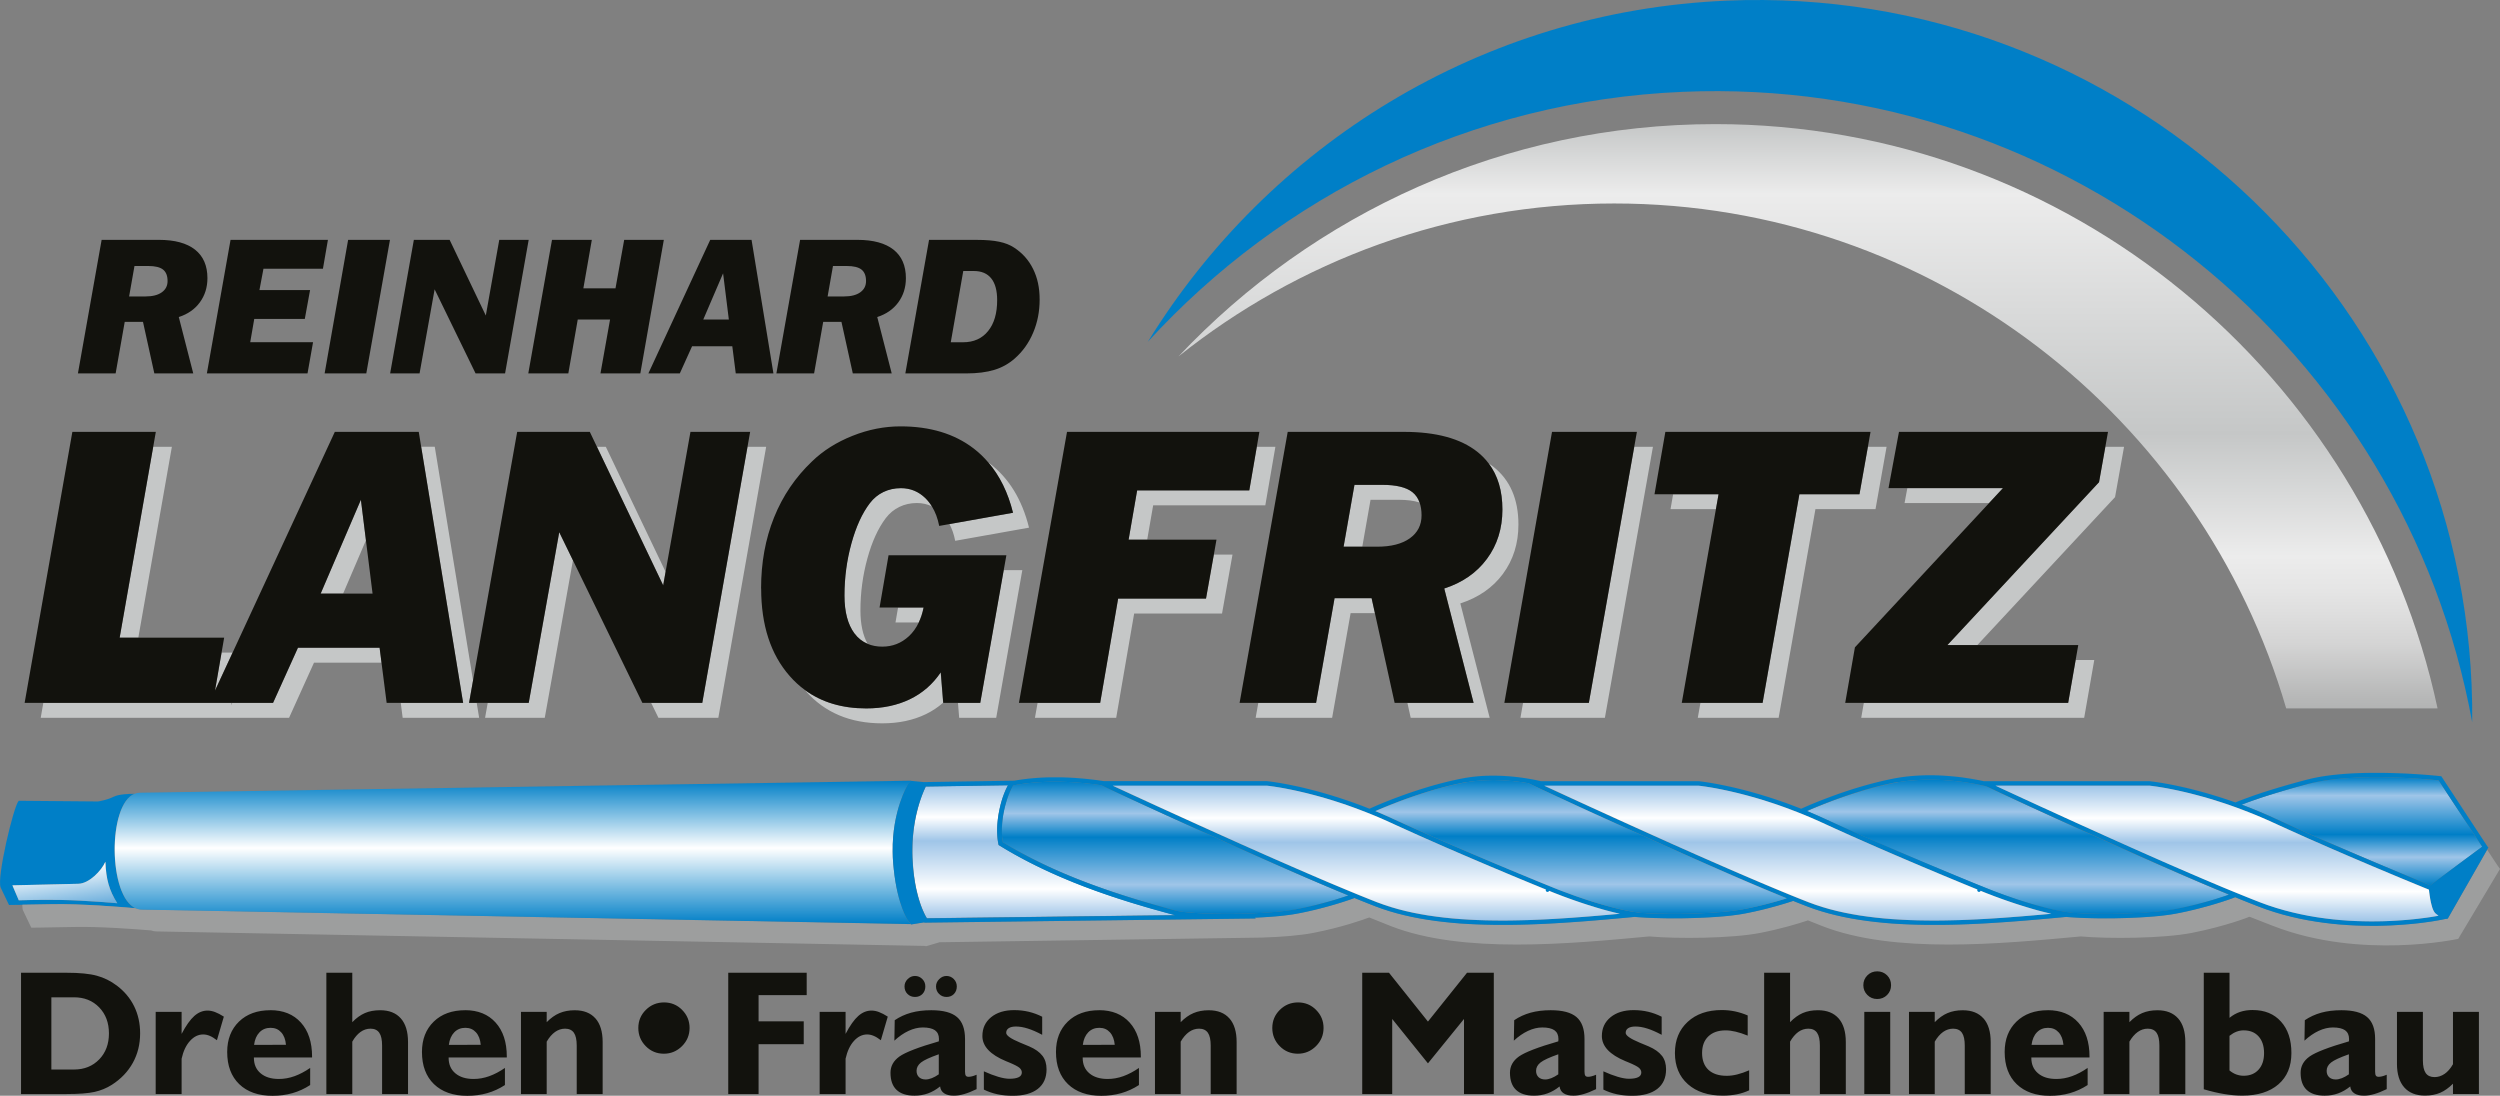 <?xml version="1.0" encoding="UTF-8"?>
<svg id="Ebene_2" data-name="Ebene 2" xmlns="http://www.w3.org/2000/svg" xmlns:xlink="http://www.w3.org/1999/xlink" viewBox="0 0 708.66 310.61">
  <rect x="0" y="0" width="708.66" height="310.61" fill="#808080" stroke="none"/>
  <defs>
    <style>
      .cls-1, .cls-2 {
        fill: none;
      }

      .cls-3 {
        fill: url(#_-90);
      }

      .cls-4 {
        fill: url(#_-90_3-3);
      }

      .cls-5 {
        fill: url(#_-90_3-2);
      }

      .cls-6 {
        fill: url(#_-90_2-2);
      }

      .cls-7 {
        fill: url(#_-90_2-3);
      }

      .cls-8 {
        fill: url(#_-90_2-4);
      }

      .cls-9 {
        fill: url(#_97_3989);
      }

      .cls-10 {
        fill: #12120d;
      }

      .cls-11 {
        fill: url(#_-90_2);
      }

      .cls-12 {
        fill: url(#_-90_3);
      }

      .cls-13 {
        fill: #9d9e9e;
      }

      .cls-2 {
        stroke: #007fc7;
        stroke-linecap: round;
        stroke-linejoin: round;
      }

      .cls-14 {
        fill: #2b2483;
      }

      .cls-15 {
        fill: url(#Unbenannter_Verlauf_138);
      }

      .cls-16 {
        fill: url(#Unbenannter_Verlauf_48);
      }

      .cls-17 {
        fill: #c5c7c7;
      }

      .cls-18 {
        fill: #007fc7;
      }
    </style>
    <linearGradient id="_-90_2" data-name="-90 2" x1="295.88" y1="222.58" x2="295.88" y2="260.28" gradientUnits="userSpaceOnUse">
      <stop offset="0" stop-color="#9fc5e8"/>
      <stop offset=".24" stop-color="#fff"/>
      <stop offset=".42" stop-color="#9fc5e8"/>
      <stop offset=".78" stop-color="#fff"/>
      <stop offset="1" stop-color="#9fc5e8"/>
    </linearGradient>
    <linearGradient id="_97_3989" data-name="97,3989" x1="18.94" y1="257.89" x2="17.39" y2="245.91" gradientUnits="userSpaceOnUse">
      <stop offset="0" stop-color="#66abdb"/>
      <stop offset="1" stop-color="#fff"/>
    </linearGradient>
    <linearGradient id="_-90" data-name="-90" x1="145.35" y1="221.3" x2="145.35" y2="261.95" gradientUnits="userSpaceOnUse">
      <stop offset="0" stop-color="#007fc7"/>
      <stop offset=".47" stop-color="#fff"/>
      <stop offset="1" stop-color="#007fc7"/>
    </linearGradient>
    <linearGradient id="Unbenannter_Verlauf_48" data-name="Unbenannter Verlauf 48" x1="669.54" y1="220.32" x2="669.54" y2="250.96" gradientUnits="userSpaceOnUse">
      <stop offset="0" stop-color="#007fc7"/>
      <stop offset=".17" stop-color="#9fc5e8"/>
      <stop offset=".53" stop-color="#007fc7"/>
      <stop offset=".74" stop-color="#9fc5e8"/>
      <stop offset="1" stop-color="#007fc7"/>
    </linearGradient>
    <linearGradient id="_-90_3" data-name="-90 3" x1="572.01" y1="221.01" x2="572.01" y2="259.05" gradientUnits="userSpaceOnUse">
      <stop offset="0" stop-color="#007fc7"/>
      <stop offset=".24" stop-color="#9fc5e8"/>
      <stop offset=".42" stop-color="#007fc7"/>
      <stop offset=".78" stop-color="#9fc5e8"/>
      <stop offset="1" stop-color="#007fc7"/>
    </linearGradient>
    <linearGradient id="_-90_3-2" data-name="-90 3" x1="333.09" y1="221.59" x2="333.09" xlink:href="#_-90_3"/>
    <linearGradient id="_-90_3-3" data-name="-90 3" x1="448.17" y1="221.13" x2="448.17" xlink:href="#_-90_3"/>
    <linearGradient id="Unbenannter_Verlauf_138" data-name="Unbenannter Verlauf 138" x1="512.5" y1="200.8" x2="512.5" y2="35.18" gradientUnits="userSpaceOnUse">
      <stop offset="0" stop-color="#b2b3b3"/>
      <stop offset=".02" stop-color="#b7b8b8"/>
      <stop offset=".11" stop-color="#d4d4d4"/>
      <stop offset=".2" stop-color="#e5e5e5"/>
      <stop offset=".26" stop-color="#ececec"/>
      <stop offset=".47" stop-color="#c5c7c7"/>
      <stop offset=".88" stop-color="#ececec"/>
      <stop offset="1" stop-color="#c5c7c7"/>
    </linearGradient>
    <linearGradient id="_-90_2-2" data-name="-90 2" x1="628.44" y1="222.71" x2="628.44" y2="261.18" xlink:href="#_-90_2"/>
    <linearGradient id="_-90_2-3" data-name="-90 2" x1="509.62" y1="222.71" x2="509.62" y2="260.94" xlink:href="#_-90_2"/>
    <linearGradient id="_-90_2-4" data-name="-90 2" x1="387.3" y1="222.71" x2="387.3" y2="260.94" xlink:href="#_-90_2"/>
  </defs>
  <g id="Ebene_1-2" data-name="Ebene 1">
    <g>
      <polygon class="cls-1" points="65.83 199.24 65.62 199.24 65.49 199.98 65.83 199.24"/>
      <path class="cls-13" d="M253.04,241.42s0,.02,0,.03c0,1.74.12,3.4.32,4.99-.11-1.07-.21-2.18-.27-3.37-.03-.56-.04-1.1-.04-1.65Z"/>
      <polygon class="cls-13" points="692.19 260.4 692.2 260.41 692.19 260.4 692.19 260.4"/>
      <polygon class="cls-11" points="262.43 222.96 262.33 223.16 262.21 223.41 262.08 223.7 261.94 224.03 261.78 224.41 261.61 224.82 261.43 225.28 261.24 225.78 261.05 226.32 260.86 226.89 260.66 227.5 260.46 228.15 260.27 228.84 260.08 229.56 259.89 230.32 259.71 231.11 259.53 231.94 259.37 232.8 259.22 233.69 259.08 234.61 258.96 235.56 258.86 236.55 258.77 237.56 258.7 238.6 258.66 239.67 258.64 240.77 258.64 241.89 258.67 243.04 258.73 244.18 258.81 245.29 258.9 246.35 259 247.37 259.12 248.34 259.26 249.28 259.4 250.18 259.56 251.03 259.72 251.85 259.9 252.63 260.08 253.36 260.26 254.07 260.45 254.73 260.64 255.36 260.83 255.94 261.01 256.49 261.2 257 261.39 257.48 261.57 257.92 261.75 258.33 261.91 258.7 262.07 259.04 262.22 259.34 262.36 259.61 262.49 259.84 262.61 260.04 262.71 260.2 262.75 260.28 333.12 259.4 332.96 259.36 331.34 258.93 329.72 258.48 328.11 258.03 326.49 257.58 324.88 257.11 323.27 256.63 321.66 256.15 320.06 255.66 318.46 255.15 316.86 254.64 315.26 254.11 313.67 253.57 312.09 253.02 310.51 252.46 308.93 251.88 307.36 251.29 305.8 250.68 304.24 250.07 302.69 249.43 301.15 248.78 299.61 248.12 298.08 247.44 296.57 246.74 295.05 246.03 293.55 245.3 292.05 244.55 290.57 243.78 289.09 242.99 287.63 242.19 286.18 241.36 284.73 240.52 283.3 239.65 283.07 239.51 283.01 239.24 282.91 238.71 282.83 238.17 282.76 237.61 282.71 237.04 282.68 236.47 282.66 235.88 282.65 235.29 282.66 234.7 282.69 234.09 282.73 233.49 282.78 232.89 282.85 232.28 282.93 231.67 283.01 231.06 283.12 230.46 283.23 229.86 283.36 229.26 283.49 228.67 283.63 228.09 283.79 227.52 283.95 226.96 284.12 226.4 284.3 225.86 284.49 225.34 284.69 224.82 284.89 224.33 285.1 223.84 285.32 223.38 285.54 222.94 285.74 222.58 262.44 222.94 262.43 222.96"/>
      <path class="cls-18" d="M38.52,257.49c-7.88-3.28-8.07-29.46-.37-32.48-1.66,0-4.5.13-5.85.8-1.97.99-4.53,1.38-4.53,1.38l-22.46-.2c-1.45,1.43-6.33,22.07-5.11,24.63l2.35,4.91s.82,0,3.77-.05c1.86-.03,4.55-.08,8.44-.15,8.17-.16,19.73.79,23.76,1.15ZM5.33,255.22l-1.81-4.25,18.69-.44c3.06-.07,6.54-3.68,7.67-6.24.2,4.91,1.04,8.06,3.37,11.75,0,0-9.19-.81-15.71-.92-6.51-.11-12.2.1-12.2.1Z"/>
      <path class="cls-9" d="M33.24,256.03c-2.32-3.69-3.17-6.83-3.37-11.75-1.13,2.56-4.61,6.17-7.67,6.24l-18.69.44,1.81,4.25s5.69-.22,12.2-.1c6.51.11,15.71.92,15.71.92Z"/>
      <path class="cls-13" d="M708.64,246.38l.03-.04-.91-1.3-2.74-4.17-.9,1.58-10.1,17.67-.09.15.05.04-.08.02-.02.04-.3.06h-.03s-.03.01-.03.01h-.03s-.05,0-.05,0h-.06s-.05,0-.05,0l-.5.11-.09.02-.24.05-.39.08-.54.1-.67.12-.81.14-.94.15-1.06.15-1.18.16-1.29.16-1.39.15-1.49.14-1.59.13-1.68.11-1.76.1-1.85.07-1.92.04h-1.98s-2.05-.02-2.05-.02l-2.1-.07-2.16-.11-2.21-.16-2.25-.21-2.28-.27-2.31-.33-2.33-.39-2.35-.46-2.36-.54-2.38-.61-2.38-.7-2.37-.78-2.36-.87-2.42-.95-2.57-1.03-1.48-.61-.13.05-.16.07-.2.08-.24.09-.27.1-.3.11-.34.12-.37.13-.41.14-.44.14-.47.16-.5.16-.53.17-.56.17-.58.18-.61.18-.64.19-.66.19-.69.19-.71.19-.74.2-.76.2-.79.2-.81.2-.83.19-.86.2-.88.19-.9.19-.91.18-.97.18-1.03.17-1.07.15-1.12.14-1.16.13-1.21.11-1.24.1-1.26.09-1.29.08-1.31.07-1.32.06-1.33.05-1.34.04-1.33.03-1.33.02h-1.31s-1.3.01-1.3.01h-1.28s-1.26-.02-1.26-.02l-1.22-.03-1.19-.03-1.15-.04-1.11-.05-1.05-.06-1-.06-.95-.07-.47-.04-1.69.16-2.21.2-2.25.2-2.28.2-2.32.2-2.34.19-2.37.18-2.39.17-2.41.16-2.42.15-2.44.13-2.44.11-2.45.09-2.45.07-2.45.04h-2.45s-2.44,0-2.44,0l-2.43-.05-2.42-.08-2.4-.11-2.38-.15-2.36-.2-2.33-.24-2.31-.28-2.28-.33-2.24-.38-2.2-.43-2.17-.49-2.12-.54-2.08-.6-2.03-.66-1.97-.72-2.42-.95-1.44-.58-.4.13-.5.16-.53.17-.55.17-.59.18-.61.18-.64.19-.66.19-.69.19-.71.19-.74.2-.76.2-.79.2-.81.2-.83.19-.86.2-.88.19-.9.19-.91.18-.97.18-1.03.17-1.07.15-1.12.14-1.16.13-1.21.11-1.24.1-1.26.09-1.29.08-1.31.07-1.32.06-1.33.05-1.33.04-1.33.03-1.33.02h-1.31s-1.3.01-1.3.01h-1.28s-1.25-.02-1.25-.02l-1.22-.03-1.19-.03-1.15-.04-1.11-.05-1.06-.06-1-.06-.94-.07-.48-.04-1.69.16-2.21.2-2.25.2-2.28.2-2.31.2-2.34.19-2.37.18-2.39.17-2.41.16-2.42.15-2.43.13-2.45.11-2.45.09-2.45.07-2.45.04h-2.45s-2.44,0-2.44,0l-2.43-.05-2.42-.08-2.41-.11-2.38-.15-2.36-.2-2.33-.24-2.31-.28-2.28-.33-2.24-.38-2.2-.43-2.17-.49-2.12-.54-2.08-.6-2.03-.66-1.97-.72-2.42-.95-2.57-1.03-.89-.37-.14.05-.27.1-.3.11-.34.12-.37.13-.41.14-.44.14-.47.16-.5.16-.53.17-.55.17-.59.18-.61.18-.64.19-.66.19-.69.19-.71.19-.74.2-.76.2-.79.2-.81.2-.83.19-.86.2-.88.19-.9.19-.91.18-.97.18-1.03.17-1.07.15-1.12.14-1.16.13-1.21.11-1.24.1-1.26.09-1.29.08-1.31.07-.94.04.36.22-2.17.03-91.45,1.15h-.35s-.06-.08-.06-.08l-3.73.6-.1-.12-218.05-4.11c-.56-.01-1.09-.14-1.6-.35-4.03-.36-15.59-1.31-23.76-1.15-3.89.08-6.58.12-8.44.15,0,.74.05,1.3.19,1.6l2.35,4.91s2.16,0,12.21-.2c7.07-.14,16.68.56,21.75.98.45.17.93.27,1.44.28l218.05,4.11.1.12,4.08-1.21.05.05,91.07-1.32c5.47-.17,10.88-.59,14.67-1.33,8.2-1.61,14.11-3.73,15.84-4.38,2.18.89,4.23,1.72,6.12,2.45,20.35,7.93,50.37,5.05,73.28,2.93,7.65.7,23.29.6,31.45-1,5.95-1.17,10.69-2.6,13.51-3.55,1.42.57,2.79,1.12,4.08,1.62,20.35,7.93,50.37,5.05,73.28,2.93,7.65.7,23.29.6,31.45-1,9.82-1.93,16.36-4.58,16.36-4.58,0,0,4.2,1.65,6.8,2.65,24.86,9.63,52.22,3.65,52.36,3.62h0l11.81-19.77.02-.02h0Z"/>
      <g>
        <path class="cls-17" d="M586.25,199.24l2.12-12.16h5.28l-2.86,16.39h-63.2l.74-4.23h57.92ZM65.93,184.98h-3.13l-1.86,10.77,4.99-10.77ZM39.21,180.75l9.51-54.1h-5.29l-9.51,54.1h5.29ZM90.9,168.26h6.36l6.47-15.1-1.43-11.5-11.4,26.59ZM113.6,199.24l.54,4.23h21.68l-.69-4.23h-2.17l1.13-6.36-10.85-66.24h-3.85l11.89,72.59h-17.68ZM84.46,183.61l-7.06,15.63h-11.56l-.34.74.13-.74H12.28l-.74,4.23h70.4l7.07-15.63h19.14l-.54-4.23h-23.14ZM184.58,199.24l2.06,4.23h16.98l13.56-76.82h-5.29l-12.82,72.59h-14.5ZM188.67,162.09l-16.94-35.44h-2.52l18.78,39.28.68-3.85ZM149.88,199.24h-11.63l-.75,4.23h16.92l7.99-44.65-3.88-7.96-8.65,48.38ZM255.35,138.37c-1.81,0-3.45.37-4.95,1.09-1.49.72-2.78,1.77-3.85,3.17-2.18,2.86-3.91,6.66-5.22,11.42-1.31,4.76-1.97,9.67-1.97,14.76,0,4.61.94,8.17,2.8,10.7,1.03,1.38,2.29,2.37,3.77,2.99-1.34-2.41-2.03-5.56-2.03-9.47,0-5.09.67-10,1.98-14.76,1.31-4.76,3.05-8.56,5.22-11.42,1.07-1.4,2.36-2.45,3.86-3.17,1.49-.72,3.14-1.09,4.95-1.09,1.54,0,2.96.32,4.25.94-.53-.86-1.13-1.63-1.82-2.31-1.94-1.9-4.26-2.86-6.97-2.86ZM271.55,199.24l.34,4.23h10.5l7.4-41.85h-5.29l-6.65,37.62h-6.3ZM257.9,198.21c-3.58,1.73-7.7,2.6-12.38,2.6-6.84,0-12.63-1.74-17.37-5.21.07.08.14.17.21.25,5.39,6.13,12.62,9.19,21.7,9.19,4.69,0,8.8-.87,12.38-2.6,1.8-.87,3.43-1.95,4.9-3.24l-.7-8.61c-2.27,3.36-5.18,5.9-8.75,7.62ZM269.14,148.55c.73,1.38,1.28,2.96,1.62,4.75l20.93-3.73c-1.98-7.97-5.7-14.04-11.17-18.21-.12-.09-.25-.17-.38-.26,3.23,3.77,5.58,8.51,7,14.25l-18.01,3.21ZM254.57,172.21l-.73,4.23h6.58c.6-1.26,1.06-2.66,1.37-4.23h-7.22ZM322.34,139.01l-2.42,13.97h5.27l1.69-9.74h31.79l2.86-16.59h-5.27l-2.13,12.36h-31.79ZM316.95,169.68l-5.09,29.56h-17.74l-.75,4.23h23.03l5.09-29.56h24.91l2.97-16.7h-5.29l-2.22,12.47h-24.91ZM426.05,162.64c2.91-3.95,4.37-8.6,4.37-13.97,0-7.18-2.38-12.64-7.14-16.39-.4-.32-.85-.61-1.28-.9,2.58,3.42,3.88,7.77,3.88,13.06s-1.46,10.02-4.38,13.97c-2.91,3.95-6.96,6.75-12.1,8.41l8.32,32.42h-18.77l.93,4.23h22.39l-8.32-32.42c5.15-1.66,9.19-4.47,12.11-8.41ZM378.31,169.57l-5.24,29.67h-16.39l-.75,4.23h21.68l5.24-29.67h6.89l-.93-4.23h-10.5ZM388.48,141.67h7.94c2.41,0,4.4.26,5.99.78-.43-1.22-1.11-2.22-2.06-2.96-1.75-1.37-4.57-2.05-8.47-2.05h-7.93l-3.08,17.53h5.29l2.34-13.3ZM454.93,203.47l13.62-76.82h-5.29l-12.87,72.59h-18.66l-.74,4.23h23.95ZM504.18,203.47l10.43-59.14h17.03l3.14-17.68h-5.29l-2.39,13.45h-17.03l-10.43,59.14h-17.63l-.75,4.23h22.92ZM474.27,140.1l-.74,4.23h12.87l.75-4.23h-12.88ZM540.66,138.37l-.79,4.23h23.96l3.93-4.23h-27.11ZM602.09,126.65h-5.3l-1.79,10.04-42.98,46.17h8.48l39.04-41.94,2.55-14.27Z"/>
        <path class="cls-10" d="M59.33,199.24h18.07l7.06-15.63h23.14l.54,4.23,1.46,11.4h21.68l-11.89-72.59-.69-4.23h-23.79l-28.97,62.56-4.99,10.77,1.86-10.77.73-4.23h-29.62l9.51-54.1.74-4.23h-23.66l-13.53,76.82h52.33ZM105.61,168.26h-14.71l11.4-26.59,1.43,11.5,1.88,15.1ZM132.96,199.24l1.13-6.36,12.51-70.46h20.59l2.02,4.23,18.78,39.28.68-3.85,7.05-39.66h16.92l-.75,4.23-12.82,72.59h-16.98l-19.69-40.42-3.88-7.96-8.65,48.38h-16.92ZM215.74,166.8c0-7.31,1.22-14.02,3.67-20.11,2.45-6.09,6.03-11.39,10.76-15.89,3.17-3.07,7.01-5.48,11.52-7.27,4.5-1.79,9.02-2.67,13.58-2.67,8.36,0,15.26,2.08,20.73,6.27,1.53,1.17,2.91,2.5,4.16,3.97,3.23,3.77,5.58,8.51,7,14.25l-18.01,3.21-2.92.52c-.42-2.14-1.11-3.98-2.07-5.53-.53-.86-1.13-1.63-1.82-2.31-1.94-1.9-4.26-2.86-6.97-2.86-1.81,0-3.45.37-4.95,1.09-1.49.72-2.78,1.77-3.85,3.17-2.18,2.86-3.91,6.66-5.22,11.42-1.31,4.76-1.97,9.67-1.97,14.76,0,4.61.94,8.17,2.8,10.7,1.03,1.38,2.29,2.37,3.77,2.99,1.22.52,2.59.79,4.13.79,2.91,0,5.42-.98,7.55-2.95,1.15-1.07,2.09-2.38,2.81-3.91.6-1.26,1.06-2.66,1.37-4.23h-12.49l2.55-14.82h33.4l-.75,4.23-6.65,37.62h-10.5v-.04s-.7-8.61-.7-8.61c-2.27,3.36-5.18,5.9-8.75,7.62-3.58,1.73-7.7,2.6-12.38,2.6-6.84,0-12.63-1.74-17.37-5.21-1.56-1.14-3-2.46-4.33-3.98-5.39-6.13-8.08-14.39-8.08-24.82ZM288.83,199.24l13.63-76.82h54.53l-.73,4.23-2.13,12.36h-31.79l-2.42,13.97h24.91l-.75,4.23-2.22,12.47h-24.91l-5.09,29.56h-23.03ZM409.4,166.82c5.15-1.66,9.19-4.47,12.1-8.41,2.92-3.95,4.38-8.6,4.38-13.97s-1.3-9.63-3.88-13.06c-.92-1.23-2-2.34-3.26-3.33-4.74-3.75-11.67-5.63-20.76-5.63h-32.96l-13.64,76.82h21.68l5.24-29.67h10.5l.93,4.23,5.6,25.44h22.38l-8.32-32.42ZM383.94,137.44h7.93c3.9,0,6.72.68,8.47,2.05.95.75,1.63,1.74,2.06,2.96.37,1.04.56,2.25.56,3.64,0,2.75-1.11,4.91-3.32,6.5-2.22,1.59-5.31,2.38-9.28,2.38h-9.5l3.08-17.53ZM450.38,199.24h-23.95l13.51-76.82h24.06l-.75,4.23-12.87,72.59ZM499.64,199.24h-22.92l9.68-54.91.75-4.23h-18.16l3.08-17.68h58.16l-.75,4.23-2.39,13.45h-17.03l-10.43,59.14ZM595,136.69l1.79-10.04.75-4.23h-59.25l-2.97,15.95h32.44l-3.93,4.23-38.03,40.9-2.75,15.74h63.2l2.12-12.16.74-4.23h-37.09l42.98-46.17Z"/>
      </g>
      <path class="cls-10" d="M35.35,91.23h5.18l3.22,14.62h11.03l-4.1-15.98c2.54-.82,4.53-2.2,5.96-4.15,1.43-1.95,2.16-4.24,2.16-6.88,0-3.54-1.18-6.23-3.52-8.08-2.34-1.84-5.75-2.77-10.23-2.77h-16.24l-6.72,37.85h10.69l2.58-14.62ZM38.13,75.4h3.91c1.92,0,3.31.34,4.17,1.01.86.68,1.29,1.76,1.29,3.25,0,1.36-.54,2.42-1.64,3.2-1.09.78-2.62,1.17-4.58,1.17h-4.68l1.52-8.64ZM58.64,105.85l6.71-37.85h27.6l-1.41,8.17h-16.86l-1.14,6.06h14.35l-1.49,8.17h-14.33l-1.14,6.6h17.81l-1.57,8.85h-28.53ZM92.02,105.85l6.66-37.85h11.86l-6.71,37.85h-11.8ZM118.93,105.85h-8.34l6.72-37.85h10.15l10.25,21.44,3.81-21.44h8.34l-6.69,37.85h-8.36l-11.61-23.84-4.27,23.84ZM149.75,105.85l6.72-37.85h11.29l-2.4,13.74h9.11l2.46-13.74h11.24l-6.66,37.85h-11.3l2.72-15.27h-9.16l-2.67,15.27h-11.35ZM192.7,105.85l3.48-7.7h11.4l.98,7.7h10.68l-6.2-37.85h-11.72l-17.53,37.85h8.9ZM204.97,77.48l1.63,13.1h-7.25l5.62-13.1ZM233.34,91.23h5.18l3.22,14.62h11.03l-4.1-15.98c2.53-.82,4.53-2.2,5.96-4.15,1.43-1.95,2.16-4.24,2.16-6.88,0-3.54-1.18-6.23-3.52-8.08-2.34-1.84-5.75-2.77-10.23-2.77h-16.24l-6.72,37.85h10.69l2.58-14.62ZM236.12,75.4h3.91c1.92,0,3.31.34,4.17,1.01.86.68,1.29,1.76,1.29,3.25,0,1.36-.54,2.42-1.64,3.2-1.09.78-2.62,1.17-4.57,1.17h-4.68l1.52-8.64ZM273.87,105.85c3.15,0,5.8-.34,7.97-1,2.19-.66,4.1-1.74,5.78-3.21,2.27-1.99,4.02-4.43,5.24-7.33,1.23-2.89,1.84-6.03,1.84-9.4s-.62-6.17-1.86-8.68c-1.23-2.5-3.03-4.52-5.39-6.05-1.15-.76-2.57-1.32-4.22-1.66-1.66-.35-3.73-.52-6.19-.52h-13.69l-6.72,37.85h17.24ZM273.04,76.82h3.01c2.17,0,3.81.7,4.93,2.09,1.12,1.39,1.68,3.45,1.68,6.17,0,3.73-.85,6.65-2.57,8.76-1.71,2.12-4.08,3.18-7.1,3.18h-3.48l3.54-20.19Z"/>
      <path class="cls-10" d="M33.04,279.33c-1.7-1.28-3.57-2.2-5.6-2.75-2.03-.56-4.89-.84-8.57-.84H5.96v34.38h12.9c3.51,0,6.15-.2,7.94-.6,1.78-.4,3.41-1.07,4.89-2.01,2.61-1.67,4.59-3.75,5.97-6.25,1.38-2.5,2.06-5.28,2.06-8.35,0-2.8-.56-5.35-1.69-7.66-1.13-2.3-2.79-4.28-4.99-5.93ZM28.11,300.31c-1.84,1.9-4.22,2.86-7.13,2.86h-6.42v-20.47h6.42c2.91,0,5.29.95,7.13,2.85,1.84,1.9,2.77,4.36,2.77,7.38s-.92,5.48-2.77,7.39ZM60.96,286.88c.74.28,1.57.71,2.49,1.3l-1.96,6.69c-.74-.57-1.42-.99-2.05-1.25-.62-.26-1.23-.39-1.84-.39-1.39,0-2.64.61-3.75,1.84-1.11,1.22-1.9,2.9-2.37,5.03v10.02h-7.35v-23.29h7.35v6.24c1.24-2.36,2.44-4.05,3.59-5.07,1.15-1.02,2.4-1.54,3.76-1.54.67,0,1.39.14,2.13.42ZM76.64,286.36c-3.7,0-6.67,1.07-8.9,3.23-2.22,2.16-3.34,5.03-3.34,8.61,0,3.88,1.14,6.93,3.41,9.12,2.28,2.2,5.43,3.3,9.44,3.3,2.01,0,3.88-.25,5.65-.75,1.76-.5,3.44-1.27,5.02-2.3v-4.85c-1.49,1.03-2.98,1.81-4.44,2.34-1.48.53-2.95.79-4.43.79-2.2,0-3.92-.54-5.18-1.61-1.27-1.07-1.9-2.53-1.9-4.39v-.1h16.49v-.24c0-4.1-1.06-7.31-3.17-9.65-2.11-2.34-5-3.51-8.65-3.51ZM72.02,296.19c.19-1.53.71-2.71,1.54-3.57.83-.85,1.87-1.27,3.14-1.27s2.23.43,3,1.27c.78.85,1.23,2.03,1.36,3.54l-9.04.03ZM113.62,288.68c1.36,1.54,2.04,3.78,2.04,6.69v14.75h-7.35v-13.74c0-1.65-.27-2.87-.8-3.63-.54-.77-1.36-1.16-2.47-1.16-1.03,0-1.98.31-2.85.93-.86.63-1.65,1.54-2.33,2.75v14.85h-7.35v-34.38h7.35v14.01c1.15-1.19,2.34-2.05,3.59-2.59,1.24-.53,2.67-.8,4.3-.8,2.55,0,4.51.77,5.87,2.32ZM131.85,286.36c-3.7,0-6.67,1.07-8.9,3.23-2.22,2.16-3.34,5.03-3.34,8.61,0,3.88,1.14,6.93,3.41,9.12,2.28,2.2,5.43,3.3,9.44,3.3,2,0,3.88-.25,5.65-.75,1.76-.5,3.44-1.27,5.02-2.3v-4.85c-1.49,1.03-2.98,1.81-4.45,2.34-1.48.53-2.95.79-4.43.79-2.2,0-3.92-.54-5.18-1.61-1.27-1.07-1.9-2.53-1.9-4.39v-.1h16.49v-.24c0-4.1-1.06-7.31-3.17-9.65-2.11-2.34-5-3.51-8.65-3.51ZM127.23,296.19c.19-1.53.71-2.71,1.54-3.57.83-.85,1.87-1.27,3.14-1.27s2.23.43,3,1.27c.78.85,1.23,2.03,1.36,3.54l-9.04.03ZM168.79,288.68c1.36,1.54,2.04,3.78,2.04,6.69v14.75h-7.35v-13.74c0-1.65-.27-2.87-.8-3.63-.54-.77-1.37-1.16-2.5-1.16-1.01,0-1.96.31-2.84.93-.88.63-1.67,1.54-2.37,2.75v14.85h-7.29v-23.29h7.29v2.92c1.15-1.17,2.35-2.04,3.62-2.57,1.26-.54,2.7-.81,4.32-.81,2.56,0,4.52.77,5.88,2.32ZM193.35,286.27c1.42,1.42,2.12,3.13,2.12,5.12s-.71,3.71-2.14,5.15c-1.44,1.43-3.15,2.15-5.15,2.15s-3.73-.71-5.13-2.14c-1.41-1.43-2.11-3.15-2.11-5.16s.71-3.72,2.14-5.13c1.43-1.41,3.15-2.11,5.16-2.11s3.71.71,5.12,2.12ZM206.43,275.74h22.24v6.34h-13.64v7.44h12.8v6.47h-12.8v14.13h-8.6v-34.38ZM249.16,286.88c.74.28,1.58.71,2.49,1.3l-1.96,6.69c-.74-.57-1.42-.99-2.05-1.25-.62-.26-1.23-.39-1.83-.39-1.39,0-2.64.61-3.75,1.84-1.11,1.22-1.89,2.9-2.37,5.03v10.02h-7.35v-23.29h7.35v6.24c1.24-2.36,2.44-4.05,3.59-5.07,1.15-1.02,2.4-1.54,3.76-1.54.67,0,1.38.14,2.13.42ZM268.3,282.6c-.83,0-1.54-.29-2.1-.85-.58-.56-.87-1.28-.87-2.13,0-.78.3-1.48.9-2.07.6-.6,1.29-.9,2.07-.9s1.49.29,2.06.87c.58.58.86,1.28.86,2.1,0,.87-.27,1.58-.81,2.14-.54.56-1.24.84-2.11.84ZM259.36,282.6c-.85,0-1.56-.29-2.12-.85-.56-.56-.84-1.28-.84-2.13,0-.78.29-1.48.88-2.07.6-.6,1.29-.9,2.09-.9s1.49.29,2.07.87c.58.58.86,1.28.86,2.1,0,.87-.28,1.58-.82,2.14-.56.56-1.25.84-2.11.84ZM274.51,305.23c-.34,0-.59-.11-.74-.32-.14-.21-.22-.59-.22-1.13v-9.27c0-2.84-.76-4.92-2.27-6.21-1.5-1.29-3.93-1.94-7.3-1.94-2.11,0-4.02.23-5.71.7-1.69.47-3.25,1.18-4.65,2.13l-.1,5.8c1.31-1.21,2.65-2.14,4.03-2.78,1.38-.64,2.73-.96,4.03-.96,1.55,0,2.71.27,3.46.8.74.54,1.12,1.36,1.12,2.47,0,.17,0,.3-.02.4-.01.09-.02.19-.03.27-5.74,1.65-9.45,3.09-11.15,4.29-1.69,1.21-2.54,2.74-2.54,4.61,0,2.14.57,3.76,1.72,4.85,1.15,1.09,2.84,1.64,5.09,1.64,1.36,0,2.63-.21,3.82-.64,1.19-.43,2.33-1.08,3.43-1.97.12.87.5,1.53,1.17,1.95.66.44,1.57.66,2.74.66.91,0,1.89-.15,2.91-.45,1.03-.29,2.2-.76,3.53-1.4v-4.08c-.55.23-1.01.39-1.34.46-.33.08-.65.13-.97.13ZM266.1,304.54c-.69.48-1.34.84-1.96,1.08-.63.24-1.21.37-1.74.37-.81,0-1.43-.22-1.9-.66-.46-.45-.69-1.04-.69-1.79,0-.91.42-1.7,1.27-2.37.84-.66,2.52-1.44,5.03-2.32v5.69ZM295.5,299.28c.78,1.03,1.16,2.31,1.16,3.83,0,2.41-.83,4.26-2.49,5.56-1.67,1.29-4.03,1.94-7.09,1.94-1.53,0-2.97-.14-4.35-.43-1.37-.29-2.64-.73-3.84-1.32v-5.18c1.48.67,2.84,1.19,4.09,1.56,1.25.37,2.31.55,3.16.55,1.16,0,2.04-.15,2.63-.45.59-.29.88-.74.88-1.33,0-.49-.22-.93-.66-1.32-.44-.39-1.45-.91-3.02-1.56-.17-.07-.43-.17-.79-.32-4.47-1.85-6.71-4.23-6.71-7.13,0-2.22.82-3.99,2.47-5.34,1.65-1.34,3.83-2.01,6.54-2.01,1.46,0,2.85.16,4.14.47,1.31.31,2.57.78,3.8,1.4v5.13c-1.54-.82-2.91-1.42-4.12-1.79-1.2-.38-2.32-.56-3.33-.56-.88,0-1.56.16-2.04.47-.48.31-.71.75-.71,1.33,0,.76,1.33,1.68,3.98,2.78,1.07.43,1.93.78,2.55,1.06,1.71.74,2.94,1.62,3.73,2.65ZM311.57,286.36c-3.7,0-6.67,1.07-8.9,3.23-2.22,2.16-3.34,5.03-3.34,8.61,0,3.88,1.14,6.93,3.41,9.12,2.28,2.2,5.43,3.3,9.44,3.3,2.01,0,3.88-.25,5.65-.75,1.76-.5,3.44-1.27,5.02-2.3v-4.85c-1.49,1.03-2.98,1.81-4.44,2.34-1.48.53-2.95.79-4.43.79-2.2,0-3.93-.54-5.19-1.61-1.27-1.07-1.89-2.53-1.89-4.39v-.1h16.49v-.24c0-4.1-1.06-7.31-3.17-9.65-2.11-2.34-5-3.51-8.65-3.51ZM306.94,296.19c.19-1.53.71-2.71,1.54-3.57.83-.85,1.87-1.27,3.14-1.27s2.23.43,3,1.27c.78.85,1.23,2.03,1.37,3.54l-9.04.03ZM348.5,288.68c1.36,1.54,2.04,3.78,2.04,6.69v14.75h-7.35v-13.74c0-1.65-.27-2.87-.8-3.63-.54-.77-1.37-1.16-2.5-1.16-1.01,0-1.96.31-2.84.93-.88.63-1.67,1.54-2.37,2.75v14.85h-7.29v-23.29h7.29v2.92c1.15-1.17,2.35-2.04,3.62-2.57,1.26-.54,2.7-.81,4.32-.81,2.56,0,4.52.77,5.88,2.32ZM373.06,286.27c1.42,1.42,2.12,3.13,2.12,5.12s-.71,3.71-2.14,5.15c-1.44,1.43-3.15,2.15-5.15,2.15s-3.73-.71-5.13-2.14c-1.41-1.43-2.11-3.15-2.11-5.16s.71-3.72,2.14-5.13c1.43-1.41,3.15-2.11,5.16-2.11s3.71.71,5.12,2.12ZM415.85,275.74h7.59v34.38h-8.45v-21.28l-10.22,12.58-10.13-12.58v21.28h-8.5v-34.38h7.59l11.04,13.84,11.08-13.84ZM450.11,305.23c-.34,0-.59-.11-.74-.32-.14-.21-.22-.59-.22-1.13v-9.27c0-2.84-.76-4.92-2.27-6.21-1.5-1.29-3.93-1.94-7.3-1.94-2.11,0-4.02.23-5.71.7-1.69.47-3.25,1.18-4.65,2.13l-.1,5.8c1.31-1.21,2.65-2.14,4.03-2.78,1.38-.64,2.73-.96,4.03-.96,1.55,0,2.71.27,3.46.8.74.54,1.12,1.36,1.12,2.47,0,.17,0,.3-.02.4-.01.09-.02.19-.03.27-5.74,1.65-9.45,3.09-11.15,4.29-1.69,1.21-2.54,2.74-2.54,4.61,0,2.14.57,3.76,1.72,4.85,1.15,1.09,2.84,1.64,5.09,1.64,1.36,0,2.63-.21,3.82-.64,1.19-.43,2.33-1.08,3.43-1.97.12.87.5,1.53,1.17,1.95.66.44,1.57.66,2.74.66.91,0,1.89-.15,2.91-.45,1.03-.29,2.2-.76,3.53-1.4v-4.08c-.55.23-1.01.39-1.34.46-.33.08-.65.13-.97.13ZM441.71,304.54c-.69.48-1.34.84-1.96,1.08-.63.24-1.21.37-1.74.37-.81,0-1.43-.22-1.9-.66-.46-.45-.69-1.04-.69-1.79,0-.91.42-1.7,1.27-2.37.84-.66,2.52-1.44,5.03-2.32v5.69ZM471.11,299.28c.78,1.03,1.16,2.31,1.16,3.83,0,2.41-.83,4.26-2.49,5.56-1.67,1.29-4.03,1.94-7.09,1.94-1.52,0-2.97-.14-4.35-.43-1.37-.29-2.64-.73-3.84-1.32v-5.18c1.48.67,2.84,1.19,4.09,1.56,1.25.37,2.31.55,3.15.55,1.16,0,2.04-.15,2.63-.45.59-.29.88-.74.88-1.33,0-.49-.22-.93-.66-1.32-.44-.39-1.45-.91-3.02-1.56-.17-.07-.43-.17-.79-.32-4.47-1.85-6.71-4.23-6.71-7.13,0-2.22.82-3.99,2.47-5.34,1.65-1.34,3.83-2.01,6.54-2.01,1.46,0,2.85.16,4.14.47,1.31.31,2.57.78,3.8,1.4v5.13c-1.54-.82-2.91-1.42-4.12-1.79-1.2-.38-2.32-.56-3.33-.56-.88,0-1.56.16-2.04.47-.48.31-.71.75-.71,1.33,0,.76,1.33,1.68,3.98,2.78,1.07.43,1.93.78,2.55,1.06,1.7.74,2.94,1.62,3.73,2.65ZM492.48,304.55c1.03-.25,2.14-.64,3.34-1.16v5.68c-1.1.51-2.26.89-3.48,1.13-1.21.24-2.54.37-3.97.37-4.18,0-7.48-1.08-9.92-3.25-2.44-2.17-3.67-5.11-3.67-8.82s1.21-6.62,3.62-8.85c2.41-2.22,5.64-3.34,9.67-3.34,1.27,0,2.52.13,3.73.38,1.21.26,2.41.64,3.61,1.15v5.72c-1.24-.5-2.38-.88-3.4-1.12-1.03-.24-1.97-.37-2.84-.37-2.1,0-3.73.57-4.92,1.71-1.18,1.13-1.77,2.71-1.77,4.72s.6,3.64,1.8,4.76c1.21,1.12,2.93,1.69,5.18,1.69.97,0,1.96-.13,3-.39ZM521.18,288.68c1.36,1.54,2.04,3.78,2.04,6.69v14.75h-7.35v-13.74c0-1.65-.27-2.87-.8-3.63-.53-.77-1.36-1.16-2.47-1.16-1.03,0-1.98.31-2.85.93-.86.63-1.64,1.54-2.33,2.75v14.85h-7.35v-34.38h7.35v14.01c1.15-1.19,2.34-2.05,3.59-2.59,1.24-.53,2.68-.8,4.3-.8,2.55,0,4.51.77,5.87,2.32ZM528.46,286.82h7.35v23.29h-7.35v-23.29ZM534.92,276.47c.76.75,1.13,1.69,1.13,2.8s-.38,2.02-1.13,2.78c-.75.75-1.69,1.13-2.8,1.13s-2.03-.38-2.79-1.14c-.76-.76-1.14-1.69-1.14-2.77s.38-2.03,1.14-2.79c.76-.76,1.7-1.14,2.79-1.14s2.05.38,2.8,1.13ZM562.25,288.68c1.36,1.54,2.04,3.78,2.04,6.69v14.75h-7.35v-13.74c0-1.65-.27-2.87-.8-3.63-.54-.77-1.37-1.16-2.5-1.16-1.01,0-1.96.31-2.84.93-.88.63-1.67,1.54-2.37,2.75v14.85h-7.3v-23.29h7.3v2.92c1.15-1.17,2.35-2.04,3.61-2.57,1.26-.54,2.7-.81,4.32-.81,2.56,0,4.52.77,5.88,2.32ZM580.49,286.36c-3.7,0-6.67,1.07-8.9,3.23-2.22,2.16-3.34,5.03-3.34,8.61,0,3.88,1.14,6.93,3.41,9.12,2.28,2.2,5.42,3.3,9.44,3.3,2.01,0,3.88-.25,5.64-.75,1.76-.5,3.44-1.27,5.03-2.3v-4.85c-1.49,1.03-2.98,1.81-4.45,2.34-1.48.53-2.95.79-4.43.79-2.2,0-3.93-.54-5.18-1.61-1.27-1.07-1.9-2.53-1.9-4.39v-.1h16.49v-.24c0-4.1-1.06-7.31-3.17-9.65-2.11-2.34-5-3.51-8.65-3.51ZM575.87,296.19c.19-1.53.7-2.71,1.53-3.57.83-.85,1.87-1.27,3.14-1.27s2.23.43,3,1.27c.78.85,1.23,2.03,1.37,3.54l-9.04.03ZM617.42,288.68c1.36,1.54,2.04,3.78,2.04,6.69v14.75h-7.35v-13.74c0-1.65-.27-2.87-.8-3.63-.54-.77-1.37-1.16-2.5-1.16-1.01,0-1.96.31-2.83.93-.88.63-1.67,1.54-2.37,2.75v14.85h-7.3v-23.29h7.3v2.92c1.15-1.17,2.35-2.04,3.61-2.57,1.26-.54,2.7-.81,4.32-.81,2.56,0,4.52.77,5.88,2.32ZM638.57,286.3c-1.31,0-2.51.18-3.59.54-1.07.36-2.08.92-2.99,1.68v-12.78h-7.3v33.03c2.05.6,3.98,1.06,5.77,1.35,1.8.29,3.52.45,5.14.45,4.37,0,7.79-1.07,10.25-3.2,2.46-2.13,3.68-5.08,3.68-8.87s-.98-6.72-2.95-8.91c-1.96-2.19-4.63-3.28-8.01-3.28ZM640.23,303.2c-1.04,1.16-2.46,1.74-4.24,1.74-.72,0-1.42-.13-2.08-.37-.66-.24-1.31-.62-1.93-1.13v-9.82c.64-.51,1.29-.9,1.96-1.16.67-.26,1.36-.39,2.05-.39,1.8,0,3.22.57,4.24,1.72,1.03,1.15,1.55,2.72,1.55,4.72s-.52,3.56-1.56,4.7ZM674.22,305.23c-.35,0-.59-.11-.74-.32-.14-.21-.22-.59-.22-1.13v-9.27c0-2.84-.75-4.92-2.27-6.21-1.5-1.29-3.93-1.94-7.3-1.94-2.11,0-4.02.23-5.71.7-1.69.47-3.24,1.18-4.65,2.13l-.1,5.8c1.31-1.21,2.65-2.14,4.03-2.78,1.39-.64,2.73-.96,4.03-.96,1.55,0,2.71.27,3.46.8.74.54,1.12,1.36,1.12,2.47,0,.17,0,.3-.01.4,0,.09-.02.19-.03.27-5.74,1.65-9.45,3.09-11.15,4.29-1.69,1.21-2.54,2.74-2.54,4.61,0,2.14.57,3.76,1.72,4.85,1.15,1.09,2.84,1.64,5.09,1.64,1.36,0,2.63-.21,3.82-.64,1.19-.43,2.33-1.08,3.43-1.97.12.87.5,1.53,1.17,1.95.66.44,1.58.66,2.74.66.91,0,1.89-.15,2.91-.45,1.03-.29,2.2-.76,3.53-1.4v-4.08c-.55.23-1.01.39-1.34.46-.34.08-.65.13-.97.13ZM665.81,304.54c-.69.48-1.34.84-1.96,1.08-.63.24-1.21.37-1.74.37-.81,0-1.43-.22-1.9-.66-.46-.45-.69-1.04-.69-1.79,0-.91.42-1.7,1.27-2.37.84-.66,2.52-1.44,5.03-2.32v5.69ZM695.33,286.82h7.35v23.29h-7.35v-2.92c-1.17,1.17-2.37,2.03-3.62,2.57-1.24.53-2.67.8-4.3.8-2.55,0-4.52-.77-5.89-2.32-1.37-1.54-2.07-3.78-2.07-6.67v-14.75h7.35v13.74c0,1.65.27,2.86.8,3.62.54.76,1.37,1.14,2.5,1.14,1.01,0,1.97-.31,2.86-.92.89-.61,1.68-1.53,2.37-2.74v-14.84Z"/>
      <path class="cls-3" d="M38.52,257.49c.5.21,1.03.34,1.6.35l218.05,4.11-.82-1.03s-2.93-4.37-3.98-14.48c-.19-1.59-.32-3.25-.32-4.99,0-.01,0-.02,0-.03-.18-11.61,4.31-19.1,4.31-19.1l.83-1h.02s.01-.02.01-.02l-218.62,3.41c-.51,0-.98.12-1.43.3-7.7,3.02-7.51,29.2.37,32.48Z"/>
      <polygon class="cls-16" points="651.81 222.87 650.63 223.2 649.48 223.52 648.38 223.84 647.31 224.14 646.3 224.45 645.32 224.74 644.38 225.03 643.49 225.31 642.63 225.58 641.82 225.84 641.05 226.09 640.32 226.34 639.63 226.58 638.98 226.8 638.37 227.01 637.81 227.22 637.28 227.41 636.79 227.59 636.34 227.76 635.94 227.91 635.57 228.05 635.46 228.1 636.1 228.34 637.85 229.01 639.62 229.72 641.42 230.48 643.26 231.28 645.12 232.12 646.99 232.98 648.89 233.84 650.8 234.7 652.72 235.56 654.65 236.42 656.58 237.28 658.5 238.12 660.42 238.96 662.32 239.78 664.19 240.59 666.04 241.39 667.86 242.17 669.64 242.93 671.38 243.67 673.07 244.39 674.71 245.08 676.29 245.74 677.81 246.38 679.26 246.98 680.63 247.56 681.92 248.09 683.13 248.59 684.25 249.05 685.27 249.48 686.2 249.86 687.02 250.19 687.72 250.48 688.31 250.72 688.78 250.91 688.88 250.96 703.62 240.02 691.27 221.22 690.99 221.19 690.55 221.15 689.99 221.1 689.32 221.03 688.55 220.97 687.69 220.9 686.74 220.83 685.7 220.75 684.59 220.68 683.4 220.61 682.15 220.54 680.84 220.48 679.48 220.43 678.08 220.38 676.63 220.35 675.15 220.33 673.64 220.32 672.1 220.33 670.56 220.35 669.01 220.4 667.45 220.46 665.89 220.55 664.34 220.66 662.81 220.79 661.31 220.95 659.83 221.14 658.38 221.36 656.98 221.6 655.62 221.89 654.32 222.2 653.05 222.54 651.81 222.87"/>
      <polygon class="cls-12" points="534.24 222.5 533.01 222.79 531.79 223.1 530.58 223.42 529.39 223.74 528.22 224.08 527.06 224.43 525.92 224.78 524.8 225.14 523.71 225.5 522.65 225.86 521.62 226.22 520.62 226.58 519.65 226.93 518.72 227.28 517.83 227.62 516.98 227.95 516.18 228.27 515.42 228.57 514.71 228.86 514.04 229.14 513.43 229.39 512.88 229.63 512.38 229.85 512.2 229.92 513.53 230.48 515.37 231.28 517.23 232.12 519.1 232.98 521 233.84 522.91 234.7 524.83 235.56 526.76 236.42 528.69 237.28 530.61 238.12 532.53 238.96 534.42 239.78 536.3 240.59 538.15 241.39 539.97 242.17 541.75 242.93 543.49 243.67 545.18 244.39 546.82 245.08 548.4 245.74 549.91 246.38 551.36 246.98 552.74 247.56 554.03 248.09 555.24 248.59 556.36 249.05 557.38 249.48 558.31 249.86 559.12 250.19 559.83 250.48 560.42 250.72 560.89 250.91 561.23 251.05 561.44 251.14 561.51 251.17 561.52 251.17 561.56 251.19 561.53 251.17 561.55 251.19 561.67 251.24 561.87 251.31 562.14 251.42 562.47 251.56 562.88 251.73 563.35 251.91 563.88 252.12 564.46 252.35 565.1 252.59 565.79 252.85 566.53 253.13 567.31 253.41 568.13 253.71 568.99 254.02 569.89 254.33 570.81 254.64 571.77 254.96 572.75 255.28 573.75 255.6 574.76 255.91 575.8 256.22 576.84 256.52 577.89 256.81 578.94 257.1 580 257.37 581.06 257.62 582.11 257.86 583.15 258.07 584.18 258.27 585.2 258.45 586.2 258.6 587.37 258.77 588.18 258.82 589.22 258.88 590.32 258.93 591.46 258.97 592.64 259 593.85 259.02 595.09 259.04 596.36 259.05 597.66 259.05 598.96 259.04 600.28 259.02 601.6 258.99 602.92 258.95 604.24 258.9 605.55 258.84 606.84 258.77 608.12 258.69 609.37 258.6 610.59 258.5 611.78 258.38 612.92 258.26 614.03 258.12 615.07 257.98 616.07 257.82 617 257.64 617.91 257.46 618.8 257.28 619.66 257.09 620.51 256.9 621.33 256.7 622.13 256.51 622.91 256.32 623.66 256.12 624.39 255.93 625.1 255.73 625.78 255.55 626.44 255.36 627.07 255.18 627.67 254.99 628.25 254.82 628.79 254.64 629.31 254.48 629.8 254.32 630.26 254.17 630.69 254.02 631.09 253.89 631.46 253.76 631.79 253.64 631.82 253.63 631.37 253.43 629.55 252.67 626.63 251.45 623.62 250.17 620.54 248.85 617.39 247.49 614.21 246.1 610.99 244.69 607.76 243.26 604.53 241.83 601.31 240.4 598.13 238.97 594.99 237.55 591.9 236.16 588.89 234.8 585.96 233.47 583.14 232.18 580.44 230.94 577.86 229.76 575.44 228.65 573.17 227.6 571.08 226.64 569.18 225.76 567.49 224.98 566.02 224.3 564.78 223.72 563.79 223.26 563.46 223.11 563.03 222.91 562.94 222.89 562.76 222.84 562.5 222.78 562.18 222.7 561.79 222.62 561.34 222.52 560.83 222.41 560.26 222.3 559.63 222.18 558.96 222.06 558.23 221.94 557.45 221.81 556.62 221.69 555.75 221.58 554.85 221.47 553.9 221.37 552.91 221.27 551.89 221.19 550.84 221.12 549.76 221.07 548.66 221.03 547.53 221.01 546.38 221.01 545.21 221.04 544.03 221.09 542.83 221.16 541.62 221.26 540.4 221.39 539.17 221.55 537.94 221.74 536.71 221.97 535.47 222.23 534.24 222.5"/>
      <polygon class="cls-5" points="297.93 221.6 296.75 221.62 295.55 221.67 294.34 221.74 293.12 221.83 291.89 221.95 290.66 222.09 289.42 222.26 288.18 222.46 287.22 222.64 287.15 222.75 286.94 223.12 286.72 223.51 286.52 223.92 286.32 224.35 286.12 224.8 285.92 225.27 285.74 225.76 285.56 226.26 285.39 226.78 285.23 227.31 285.07 227.85 284.92 228.39 284.78 228.95 284.65 229.52 284.53 230.09 284.43 230.67 284.33 231.25 284.24 231.83 284.17 232.42 284.1 233 284.05 233.58 284.01 234.16 283.99 234.73 283.98 235.3 283.98 235.86 284 236.41 284.03 236.95 284.08 237.48 284.14 238 284.22 238.51 284.26 238.73 285.44 239.44 286.86 240.28 288.3 241.09 289.75 241.89 291.21 242.67 292.68 243.43 294.15 244.17 295.65 244.9 297.14 245.6 298.65 246.29 300.16 246.97 301.69 247.63 303.22 248.27 304.76 248.9 306.3 249.51 307.85 250.11 309.41 250.7 310.97 251.27 312.54 251.83 314.12 252.38 315.7 252.91 317.28 253.43 318.87 253.95 320.46 254.45 322.06 254.94 323.66 255.42 325.26 255.9 326.87 256.36 328.48 256.81 330.09 257.26 331.7 257.7 333.31 258.13 333.74 258.24 334.28 258.34 334.9 258.43 335.61 258.52 336.4 258.61 337.26 258.68 338.19 258.75 339.17 258.82 340.21 258.88 341.31 258.93 342.44 258.97 343.62 259 344.84 259.02 346.08 259.04 347.35 259.05 348.65 259.05 349.95 259.04 351.27 259.02 352.59 258.99 353.91 258.95 355.23 258.9 356.54 258.84 357.83 258.77 359.11 258.69 360.36 258.6 361.58 258.5 362.76 258.38 363.91 258.26 365.01 258.12 366.06 257.98 367.06 257.82 367.99 257.64 368.9 257.46 369.78 257.28 370.65 257.09 371.5 256.9 372.32 256.7 373.12 256.51 373.9 256.32 374.65 256.12 375.38 255.93 376.09 255.73 376.77 255.55 377.43 255.36 378.06 255.18 378.66 254.99 379.24 254.82 379.78 254.64 380.3 254.48 380.79 254.32 381.25 254.17 381.68 254.02 382.08 253.89 382.2 253.85 382.16 253.83 379.34 252.66 376.42 251.43 373.42 250.15 370.33 248.83 367.19 247.47 364.01 246.07 360.79 244.66 357.56 243.24 354.33 241.81 351.11 240.37 347.92 238.94 344.78 237.53 341.7 236.14 338.68 234.78 335.76 233.45 332.94 232.16 330.23 230.93 327.66 229.75 325.23 228.64 322.96 227.59 320.87 226.63 318.97 225.76 317.28 224.97 315.81 224.29 314.57 223.72 313.58 223.26 312.85 222.92 312.41 222.71 312.25 222.64 312.15 222.59 311.74 222.53 311.14 222.44 310.48 222.35 309.77 222.26 309.01 222.17 308.19 222.08 307.33 221.99 306.43 221.91 305.49 221.83 304.5 221.76 303.48 221.7 302.42 221.65 301.34 221.62 300.23 221.59 299.09 221.59 297.93 221.6"/>
      <path class="cls-18" d="M257.35,222.31s-4.48,7.5-4.31,19.1c0,.54.01,1.09.04,1.65.06,1.2.16,2.31.27,3.37,1.05,10.12,3.98,14.48,3.98,14.48l.82,1.03.1.12,3.73-.6.06.08h.35s91.45-1.15,91.45-1.15l2.17-.03-.36-.22.94-.04,1.31-.07,1.29-.08,1.26-.09,1.24-.1,1.21-.11,1.16-.13,1.12-.14,1.07-.15,1.03-.17.97-.18.91-.18.9-.19.88-.19.86-.2.83-.19.81-.2.79-.2.76-.2.74-.2.71-.19.69-.19.66-.19.64-.19.61-.18.59-.18.55-.17.53-.17.5-.16.47-.16.44-.14.41-.14.37-.13.34-.12.3-.11.27-.1.14-.05.89.37,2.57,1.03,2.42.95,1.97.72,2.03.66,2.08.6,2.12.54,2.17.49,2.2.43,2.24.38,2.28.33,2.31.28,2.33.24,2.36.2,2.38.15,2.41.11,2.42.08,2.43.05h2.44s2.45,0,2.45,0l2.45-.04,2.45-.07,2.45-.09,2.45-.11,2.43-.13,2.42-.15,2.41-.16,2.39-.17,2.37-.18,2.34-.19,2.31-.2,2.28-.2,2.25-.2,2.21-.2,1.69-.16.48.04.94.07,1,.06,1.06.06,1.11.05,1.15.04,1.19.03,1.22.03,1.25.02h1.28s1.3,0,1.3,0h1.31s1.33-.03,1.33-.03l1.33-.03,1.33-.04,1.33-.05,1.32-.06,1.31-.07,1.29-.08,1.26-.09,1.24-.1,1.21-.11,1.16-.13,1.12-.14,1.07-.15,1.03-.17.97-.18.91-.18.9-.19.88-.19.86-.2.83-.19.81-.2.79-.2.76-.2.74-.2.71-.19.69-.19.66-.19.64-.19.61-.18.59-.18.55-.17.53-.17.5-.16.4-.13,1.44.58,2.42.95,1.97.72,2.03.66,2.08.6,2.12.54,2.17.49,2.2.43,2.24.38,2.28.33,2.31.28,2.33.24,2.36.2,2.38.15,2.4.11,2.42.08,2.43.05h2.44s2.45,0,2.45,0l2.45-.04,2.45-.07,2.45-.09,2.44-.11,2.44-.13,2.42-.15,2.41-.16,2.39-.17,2.37-.18,2.34-.19,2.32-.2,2.28-.2,2.25-.2,2.21-.2,1.69-.16.47.04.95.07,1,.06,1.05.06,1.11.05,1.15.04,1.19.03,1.22.03,1.26.02h1.28s1.3,0,1.3,0h1.31s1.33-.03,1.33-.03l1.33-.03,1.34-.04,1.33-.05,1.32-.06,1.31-.07,1.29-.08,1.26-.09,1.24-.1,1.21-.11,1.16-.13,1.12-.14,1.07-.15,1.03-.17.97-.18.91-.18.9-.19.88-.19.86-.2.83-.19.81-.2.79-.2.76-.2.74-.2.71-.19.69-.19.66-.19.64-.19.61-.18.58-.18.56-.17.53-.17.5-.16.47-.16.44-.14.41-.14.37-.13.34-.12.3-.11.27-.1.24-.09.2-.08.16-.07.13-.05,1.48.61,2.57,1.03,2.42.95,2.36.87,2.37.78,2.38.7,2.38.61,2.36.54,2.35.46,2.33.39,2.31.33,2.28.27,2.25.21,2.21.16,2.16.11,2.1.07,2.05.03h1.98s1.92-.05,1.92-.05l1.85-.07,1.76-.1,1.68-.11,1.59-.13,1.49-.14,1.39-.15,1.29-.16,1.18-.16,1.06-.15.94-.15.81-.14.67-.12.54-.1.39-.08.24-.05.09-.02.5-.11h.05s.06,0,.06,0h.05s.03,0,.03,0h.03s.03-.01.03-.01l.3-.06.02-.04.08-.02-.05-.04.09-.15,10.1-17.67.9-1.58.28-.5.08-.06-.02-.04.08-.13-.11.07-.26-.39-12.84-19.54-.17-.26-.32-.04h-.07s-.2-.03-.2-.03l-.33-.03-.45-.05-.56-.05-.67-.06-.77-.07-.87-.07-.96-.07-1.04-.08-1.12-.07-1.19-.07-1.25-.07-1.32-.06-1.37-.05-1.42-.04-1.46-.04-1.49-.02h-1.52s-1.54,0-1.54,0l-1.56.02-1.57.04-1.57.06-1.58.09-1.57.11-1.55.14-1.54.16-1.51.19-1.48.22-1.44.26-1.4.29-1.35.33-1.28.34-1.24.33-1.19.33-1.15.32-1.11.32-1.07.31-1.03.3-.98.3-.94.29-.9.28-.86.27-.82.26-.78.26-.74.25-.7.24-.65.23-.62.22-.57.21-.53.19-.5.18-.45.17-.41.16-.38.14-.33.13-.29.12-.26.1-.22.09-.18.08-.13.06-.93-.33-1.63-.55-1.59-.52-1.54-.48-1.49-.45-1.45-.42-1.4-.39-1.34-.35-1.29-.33-1.23-.3-1.18-.27-1.11-.24-1.05-.22-.99-.2-.92-.18-.85-.15-.78-.14-.71-.11-.64-.1-.56-.08-.47-.07-.4-.05-.32-.04-.22-.03h-.14s-.05-.02-.05-.02h-.06s0,0,0,0h-47s-.24-.06-.24-.06l-.46-.1-.52-.11-.59-.11-.64-.12-.69-.12-.75-.13-.79-.12-.84-.13-.88-.12-.93-.11-.97-.1-1-.09-1.04-.09-1.07-.07-1.1-.06-1.13-.04-1.16-.02h-1.17s-1.19.03-1.19.03l-1.21.05-1.23.08-1.24.1-1.25.13-1.26.17-1.27.2-1.27.24-1.26.26-1.25.28-1.24.29-1.24.31-1.22.32-1.21.33-1.19.34-1.17.35-1.15.35-1.13.36-1.1.36-1.07.36-1.04.36-1.01.36-.98.36-.94.35-.9.34-.85.33-.82.32-.77.31-.72.29-.67.28-.62.26-.56.24-.5.22-.44.2-.39.17-.32.14-.13.06-.6-.24-1.74-.67-1.71-.63-1.66-.59-1.63-.55-1.58-.52-1.54-.48-1.49-.45-1.45-.42-1.4-.39-1.34-.35-1.29-.33-1.24-.3-1.17-.27-1.12-.24-1.05-.22-.99-.2-.92-.18-.85-.15-.78-.14-.71-.11-.63-.1-.56-.08-.48-.07-.4-.05-.32-.04-.22-.03h-.14s-.06-.02-.06-.02h-.06s0,0,0,0h-44.65l-.26-.06-.72-.16-.77-.16-.82-.16-.86-.15-.91-.15-.94-.14-.98-.13-1.02-.12-1.05-.1-1.08-.09-1.11-.07-1.13-.05-1.16-.03h-1.18s-1.2.02-1.2.02l-1.22.05-1.23.09-1.25.12-1.25.16-1.26.19-1.27.24-1.26.26-1.25.28-1.25.29-1.24.31-1.22.32-1.21.33-1.19.34-1.17.35-1.15.35-1.13.36-1.1.36-1.07.36-1.04.36-1.01.36-.98.36-.94.35-.9.34-.86.33-.82.32-.77.31-.72.29-.67.28-.62.26-.56.24-.5.22-.44.2-.39.17-.32.14-.13.06-.6-.24-1.74-.67-1.71-.63-1.66-.59-1.63-.55-1.59-.52-1.54-.48-1.49-.45-1.45-.42-1.4-.39-1.34-.35-1.29-.33-1.23-.3-1.18-.27-1.11-.24-1.05-.22-.99-.2-.92-.18-.85-.15-.79-.14-.71-.11-.63-.1-.56-.08-.48-.07-.4-.05-.32-.04-.22-.03h-.14s-.05-.02-.05-.02h-.06s-46.16,0-46.16,0l-.47-.07-.55-.08-.61-.09-.66-.09-.72-.09-.78-.09-.82-.09-.88-.09-.92-.08-.97-.08-1-.07-1.04-.06-1.07-.05-1.1-.04-1.13-.02h-1.16s-1.18,0-1.18,0l-1.2.03-1.22.05-1.23.07-1.25.1-1.26.12-1.27.15-1.27.17-1.27.2-.37.07-25.57.4h-.15s-3.66-.37-3.66-.37h-.02s-.83,1-.83,1ZM359.23,222.72l.22.03.3.03.38.05.47.07.54.08.62.1.7.11.77.13.84.15.91.17.97.2,1.04.22,1.1.24,1.16.27,1.22.29,1.28.32,1.33.35,1.38.38,1.43.41,1.48.45,1.52.48,1.57.51,1.61.55,1.65.59,1.68.63,1.72.66,1.76.71,1.79.74,1.81.79,1.84.83,1.88.86,1.9.86,1.92.86,1.92.87,1.93.86,1.93.85,1.92.84,1.92.84,1.9.82,1.87.81,1.86.8,1.82.78,1.78.76,1.74.74,1.69.72,1.64.69,1.58.66,1.52.64,1.45.61,1.37.57,1.3.54,1.21.5,1.12.47,1.03.42.92.38.82.34.71.29.59.24.47.19.34.14.21.08.06.02h.01s-.01,0-.01,0l.04.02.12.05.2.09.27.11.34.14.41.16.47.19.53.21.59.23.65.25.7.26.74.28.79.29.83.3.87.31.9.31.94.32.96.32.98.32,1.01.32,1.03.32,1.04.31,1.06.31,1.06.3,1.07.29,1.07.27,1.07.26.73.17-2.08.19-2.28.2-2.31.2-2.34.19-2.36.19-2.38.17-2.4.16-2.41.15-2.42.13-2.43.11-2.43.09-2.44.07-2.43.05-2.43.02-2.42-.02-2.41-.04-2.4-.08-2.38-.11-2.36-.15-2.33-.19-2.31-.23-2.28-.28-2.25-.32-2.21-.37-2.17-.43-2.13-.48-2.08-.53-2.03-.59-1.98-.65-1.93-.71-2.41-.95-2.56-1.03-2.69-1.11-2.81-1.17-2.91-1.23-3-1.28-3.08-1.32-3.14-1.36-3.18-1.39-3.22-1.41-3.22-1.43-3.23-1.43-3.21-1.43-3.18-1.42-3.14-1.41-3.08-1.39-3.01-1.36-2.93-1.33-2.82-1.28-2.7-1.24-2.57-1.17-2.43-1.11-2.26-1.04-2.09-.96-1.9-.87-1.69-.78-1.47-.68-.95-.44h43.8ZM415.62,221.75l1.22-.19,1.22-.15,1.21-.11,1.2-.08,1.18-.05,1.17-.03h1.15s1.13.03,1.13.03l1.1.05,1.08.07,1.06.08,1.03.11.99.11.96.13.92.14.89.14.1.02,1.36.63.15.07.45.21.73.34.99.46,1.24.57,1.47.68,1.69.78,1.9.88,2.09.96,2.26,1.04,2.43,1.11,2.57,1.18,2.71,1.24,2.82,1.28,2.93,1.33,3.01,1.36,3.09,1.39,3.14,1.41,3.19,1.43,3.22,1.43,3.23,1.43,3.23,1.43,3.21,1.41,3.19,1.39,3.14,1.36,3.08,1.32,3.01,1.28,2.92,1.23,2.82,1.17,1.99.81-.54.17-.58.18-.6.18-.63.18-.66.19-.68.19-.71.19-.73.19-.76.2-.78.2-.8.19-.82.19-.84.19-.87.19-.89.18-.91.18-.94.17-.99.16-1.05.15-1.1.14-1.15.13-1.19.11-1.22.1-1.25.09-1.27.08-1.3.07-1.31.06-1.32.05-1.32.04-1.33.03-1.32.02h-1.3s-1.3.01-1.3.01h-1.27s-1.24-.02-1.24-.02l-1.22-.02-1.18-.03-1.14-.04-1.09-.05-1.04-.06-.81-.05-1.17-.17-1-.15-1.01-.17-1.03-.2-1.04-.22-1.05-.24-1.06-.25-1.06-.27-1.05-.28-1.06-.29-1.04-.3-1.03-.31-1.02-.31-1-.32-.98-.32-.95-.32-.93-.32-.89-.31-.86-.3-.82-.3-.78-.29-.74-.28-.69-.26-.64-.25-.59-.23-.53-.21-.47-.19-.41-.16-.34-.14-.27-.11-.2-.08-.12-.05h-.03s.03,0,.03,0l-.04-.02h-.01s-.07-.03-.07-.03l-.21-.08-.34-.14-.47-.19-.59-.24-.71-.29-.82-.34-.92-.38-1.02-.42-1.12-.46-1.21-.5-1.29-.54-1.37-.57-1.45-.61-1.52-.63-1.58-.66-1.64-.69-1.69-.72-1.74-.74-1.78-.76-1.82-.78-1.85-.8-1.88-.81-1.9-.82-1.92-.84-1.92-.84-1.93-.85-1.93-.86-1.93-.86-1.91-.86-1.89-.86-1.88-.86-1.86-.84-1.84-.8-1.33-.56.18-.08.5-.22.56-.24.61-.26.66-.27.71-.29.76-.3.8-.32.85-.33.89-.34.94-.35.96-.35,1-.36,1.03-.36,1.06-.36,1.09-.36,1.12-.36,1.14-.35,1.16-.35,1.18-.34,1.19-.33,1.21-.32,1.22-.31,1.23-.29,1.23-.27,1.24-.26,1.23-.22ZM481.55,222.72l.22.03.3.03.38.05.47.07.54.08.62.1.7.11.77.13.84.15.91.17.98.2,1.04.22,1.1.24,1.16.27,1.22.29,1.28.32,1.33.35,1.38.38,1.43.41,1.48.45,1.52.48,1.57.51,1.61.55,1.65.59,1.68.63,1.72.66,1.76.71,1.79.74,1.81.79,1.84.83,1.87.86,1.9.86,1.92.86,1.92.87,1.93.86,1.93.85,1.92.84,1.92.84,1.9.82,1.87.81,1.86.8,1.82.78,1.78.76,1.74.74,1.69.72,1.64.69,1.58.66,1.52.64,1.45.61,1.37.57,1.3.54,1.21.5,1.12.47,1.03.42.92.38.82.34.71.29.59.24.47.19.34.14.2.08.06.02h.01s-.01,0-.01,0l.05.02.12.05.2.09.27.11.34.14.41.16.47.19.53.21.59.23.65.25.69.26.74.28.79.29.83.3.87.31.9.31.94.32.96.32.99.32,1.01.32,1.03.32,1.04.31,1.06.31,1.06.3,1.07.29,1.07.27,1.07.26.73.17-2.08.19-2.28.2-2.31.2-2.34.19-2.36.19-2.38.17-2.4.16-2.41.15-2.43.13-2.43.11-2.43.09-2.44.07-2.43.05-2.43.02-2.42-.02-2.42-.04-2.4-.08-2.38-.11-2.36-.15-2.34-.19-2.31-.23-2.28-.28-2.25-.32-2.21-.37-2.17-.43-2.13-.48-2.08-.53-2.03-.59-1.98-.65-1.92-.71-2.41-.95-2.56-1.03-2.69-1.11-2.81-1.17-2.91-1.23-3-1.28-3.08-1.32-3.14-1.36-3.18-1.39-3.21-1.41-3.22-1.43-3.23-1.43-3.21-1.43-3.18-1.42-3.14-1.41-3.08-1.39-3.01-1.36-2.93-1.33-2.82-1.28-2.7-1.24-2.57-1.17-2.43-1.11-2.27-1.04-2.09-.96-1.9-.87-1.69-.78-1.47-.68-.95-.44h43.8ZM537.94,221.74l1.23-.19,1.23-.16,1.22-.13,1.21-.1,1.2-.07,1.18-.05,1.17-.02h1.15s1.13.02,1.13.02l1.1.04,1.08.05,1.05.07,1.02.08.98.09.95.1.91.11.87.12.83.12.78.12.73.12.68.12.63.12.57.11.51.11.45.1.39.08.32.08.26.06.18.05.1.02.43.19.33.15.99.46,1.24.57,1.47.68,1.69.78,1.9.88,2.09.97,2.27,1.04,2.43,1.11,2.57,1.18,2.7,1.24,2.82,1.29,2.93,1.33,3.01,1.36,3.09,1.39,3.14,1.41,3.18,1.43,3.22,1.43,3.23,1.43,3.23,1.43,3.22,1.41,3.18,1.39,3.14,1.36,3.08,1.32,3.01,1.28,2.92,1.22,1.82.76.45.2h-.03s-.33.13-.33.13l-.36.13-.4.14-.43.14-.46.15-.49.16-.52.16-.54.17-.58.18-.6.18-.63.18-.66.19-.68.19-.71.19-.73.19-.76.2-.78.2-.8.19-.82.19-.85.19-.86.19-.89.18-.91.18-.93.17-1,.16-1.05.15-1.1.14-1.15.13-1.19.11-1.22.1-1.25.09-1.27.08-1.3.07-1.31.06-1.32.05-1.32.04-1.32.03-1.32.02h-1.3s-1.3.01-1.3.01h-1.27s-1.24-.02-1.24-.02l-1.21-.02-1.18-.03-1.14-.04-1.09-.05-1.04-.06-.81-.05-1.17-.17-1-.15-1.01-.17-1.03-.2-1.04-.22-1.05-.24-1.06-.25-1.06-.27-1.05-.28-1.06-.29-1.04-.3-1.03-.31-1.02-.31-1-.32-.98-.32-.96-.32-.92-.32-.89-.31-.86-.3-.82-.3-.78-.29-.74-.28-.69-.26-.64-.25-.59-.23-.53-.21-.47-.19-.41-.16-.34-.14-.27-.11-.2-.08-.12-.05h-.03s.03,0,.03,0l-.04-.02h-.01s-.07-.03-.07-.03l-.21-.08-.34-.14-.47-.19-.59-.24-.71-.29-.82-.34-.92-.38-1.02-.42-1.12-.46-1.21-.5-1.29-.54-1.37-.57-1.45-.61-1.52-.63-1.58-.66-1.64-.69-1.69-.72-1.74-.74-1.78-.76-1.82-.78-1.85-.8-1.87-.81-1.9-.82-1.92-.84-1.92-.84-1.93-.85-1.93-.86-1.92-.86-1.91-.86-1.89-.86-1.88-.86-1.86-.84-1.84-.8-1.33-.56.18-.08.5-.22.56-.24.61-.26.66-.27.71-.29.76-.3.8-.32.85-.33.89-.34.93-.35.97-.35,1-.36,1.03-.36,1.06-.36,1.09-.36,1.12-.36,1.14-.35,1.16-.35,1.18-.34,1.19-.33,1.21-.32,1.22-.31,1.23-.29,1.23-.27,1.24-.26,1.23-.23ZM609.44,222.72l.22.03.3.03.38.05.47.07.54.08.62.1.7.11.77.13.84.15.91.17.97.2,1.04.22,1.1.24,1.16.27,1.22.29,1.28.32,1.33.35,1.38.38,1.43.41,1.48.45,1.52.48,1.57.51,1.61.55,1.65.59,1.69.63,1.72.66,1.76.71,1.79.74,1.81.79,1.84.83,1.88.86,1.9.86,1.92.86,1.92.87,1.93.86,1.93.85,1.93.84,1.91.84,1.9.82,1.88.81,1.85.8,1.82.78,1.79.76,1.74.74,1.69.72,1.64.69,1.58.66,1.52.64,1.45.61,1.37.57,1.3.54,1.21.5,1.12.47,1.03.42.92.38.82.34.71.29.59.24.47.19.25.1h0s.02.17.02.17l.02.19.02.2.03.22.03.24.03.25.04.27.04.28.05.29.05.29.05.3.06.3.06.3.06.3.07.3.07.3.08.29.08.29.08.28.09.26.1.26.1.24.11.23.13.21.14.2.16.19.19.17.11.09.11.09.11.08.1.08.1.08.09.07.09.07.04.03-.58.1-.79.13-.92.15-1.04.15-1.16.16-1.27.15-1.38.15-1.48.14-1.57.13-1.66.11-1.74.1-1.82.07-1.89.04h-1.96s-2.02-.02-2.02-.02l-2.08-.07-2.13-.11-2.17-.16-2.21-.21-2.25-.26-2.27-.33-2.3-.39-2.32-.46-2.33-.53-2.33-.6-2.34-.68-2.33-.76-2.32-.85-2.41-.94-2.56-1.03-2.69-1.1-2.81-1.16-2.91-1.23-3-1.28-3.08-1.32-3.13-1.36-3.19-1.38-3.21-1.41-3.23-1.43-3.23-1.43-3.21-1.43-3.19-1.43-3.14-1.41-3.08-1.39-3.01-1.36-2.93-1.33-2.82-1.29-2.7-1.24-2.57-1.18-2.43-1.11-2.26-1.04-2.08-.96-1.9-.88-1.69-.78-1.47-.68-.96-.45h43.8ZM655.62,221.89l1.36-.28,1.4-.25,1.44-.22,1.48-.19,1.5-.16,1.53-.13,1.54-.11,1.56-.09,1.56-.06,1.55-.04,1.55-.02h1.53s1.51,0,1.51,0l1.48.02,1.45.03,1.41.04,1.36.05,1.31.06,1.25.07,1.18.07,1.11.07,1.04.07.95.07.86.07.77.06.67.06.56.05.44.04.28.03,12.35,18.8-14.74,10.94-.1-.04-.47-.19-.59-.24-.71-.29-.82-.34-.92-.38-1.02-.42-1.12-.46-1.21-.5-1.29-.54-1.37-.57-1.45-.61-1.52-.63-1.58-.66-1.64-.69-1.69-.72-1.74-.74-1.78-.76-1.82-.78-1.84-.8-1.88-.81-1.9-.82-1.92-.84-1.92-.84-1.93-.85-1.93-.86-1.92-.86-1.91-.86-1.9-.86-1.87-.86-1.86-.84-1.84-.8-1.8-.76-1.77-.71-1.74-.67-.65-.24.12-.05.37-.14.4-.15.45-.17.48-.18.53-.19.56-.2.61-.21.65-.22.69-.24.73-.25.77-.25.82-.26.85-.27.89-.28.93-.29.98-.29,1.02-.3,1.06-.31,1.1-.32,1.15-.32,1.19-.33,1.23-.33,1.27-.34,1.3-.32ZM693.13,259.51h0s0,0,0,0ZM301.34,221.62l1.09.04,1.05.05,1.02.06.99.07.94.08.91.08.86.09.82.09.76.09.71.09.66.09.6.09.41.06.11.05.15.07.45.21.72.34.99.46,1.24.57,1.47.68,1.69.78,1.9.88,2.09.96,2.27,1.04,2.43,1.11,2.57,1.18,2.71,1.24,2.82,1.28,2.93,1.33,3.01,1.36,3.09,1.39,3.14,1.41,3.19,1.43,3.22,1.43,3.23,1.43,3.23,1.43,3.22,1.41,3.18,1.39,3.14,1.36,3.08,1.32,3.01,1.28,2.92,1.23,2.82,1.17.04.02-.12.04-.4.14-.43.14-.46.15-.49.16-.52.16-.54.17-.58.18-.6.18-.63.18-.66.19-.68.19-.71.19-.73.19-.76.2-.78.2-.8.19-.82.19-.84.19-.87.19-.89.18-.9.18-.94.17-1,.16-1.05.15-1.1.14-1.15.13-1.19.11-1.22.1-1.25.09-1.27.08-1.3.07-1.31.06-1.32.05-1.32.04-1.33.03-1.32.02h-1.3s-1.3.01-1.3.01h-1.27s-1.24-.02-1.24-.02l-1.22-.02-1.18-.03-1.14-.04-1.09-.05-1.04-.06-.98-.06-.92-.07-.86-.08-.79-.09-.71-.09-.62-.1-.54-.1-.43-.1-1.61-.43-1.61-.44-1.61-.45-1.6-.45-1.61-.46-1.6-.47-1.6-.48-1.6-.49-1.59-.5-1.59-.51-1.58-.52-1.58-.54-1.58-.55-1.57-.56-1.56-.57-1.56-.58-1.55-.6-1.54-.61-1.54-.63-1.53-.64-1.52-.66-1.51-.67-1.51-.69-1.49-.71-1.49-.73-1.48-.74-1.47-.76-1.46-.78-1.45-.8-1.43-.82-1.43-.84-1.18-.71-.04-.22-.08-.5-.06-.52-.04-.53-.03-.54-.02-.55v-1.13s.03-.57.03-.57l.04-.58.05-.58.06-.58.07-.58.09-.58.1-.58.11-.58.12-.57.13-.57.14-.56.15-.55.16-.54.16-.53.17-.52.18-.5.18-.49.19-.47.2-.45.2-.43.21-.41.21-.39.21-.37.07-.11.96-.18,1.24-.2,1.24-.17,1.23-.14,1.23-.12,1.22-.09,1.21-.07,1.19-.05,1.18-.03h1.16s1.14,0,1.14,0l1.11.02ZM285.54,222.94l-.23.45-.22.46-.21.48-.2.5-.2.51-.19.53-.18.54-.17.55-.16.56-.15.57-.14.58-.14.59-.12.6-.11.6-.11.61-.09.61-.08.61-.06.61-.06.61-.04.6-.03.6v.6s0,.59,0,.59l.02.59.03.57.05.57.07.56.09.54.1.53.06.27.23.14,1.43.87,1.44.85,1.46.83,1.46.8,1.47.79,1.49.77,1.49.75,1.5.73,1.51.72,1.52.7,1.53.68,1.53.66,1.54.65,1.55.64,1.56.62,1.56.6,1.57.59,1.57.58,1.58.56,1.58.55,1.59.54,1.6.53,1.6.51,1.6.51,1.61.49,1.6.48,1.61.48,1.61.47,1.62.45,1.62.45,1.61.44,1.62.43.16.04-70.36.88-.05-.08-.1-.17-.12-.2-.13-.23-.14-.27-.15-.3-.16-.34-.17-.37-.18-.4-.18-.44-.19-.48-.19-.51-.19-.55-.19-.59-.19-.63-.19-.66-.18-.7-.18-.74-.17-.78-.17-.82-.15-.85-.14-.9-.14-.94-.12-.98-.11-1.02-.09-1.06-.07-1.1-.06-1.14-.03-1.15v-1.12s.02-1.09.02-1.09l.04-1.07.07-1.04.09-1.01.1-.98.12-.95.14-.92.15-.89.16-.86.17-.83.18-.79.19-.76.19-.72.2-.69.2-.65.2-.61.2-.57.19-.54.19-.5.18-.46.17-.42.16-.38.15-.33.13-.29.11-.25.1-.21v-.02s23.31-.36,23.31-.36l-.2.36ZM692.19,260.4h0s0,0,0,0h0Z"/>
      <polygon class="cls-4" points="411.92 222.5 410.69 222.79 409.47 223.1 408.26 223.42 407.07 223.74 405.89 224.08 404.73 224.43 403.6 224.78 402.48 225.14 401.39 225.5 400.33 225.86 399.3 226.22 398.3 226.58 397.33 226.93 396.4 227.28 395.51 227.62 394.66 227.95 393.86 228.27 393.1 228.57 392.38 228.86 391.72 229.14 391.11 229.39 390.56 229.63 390.06 229.85 389.88 229.92 391.21 230.48 393.05 231.28 394.9 232.12 396.78 232.98 398.68 233.84 400.59 234.7 402.51 235.56 404.44 236.42 406.37 237.28 408.29 238.12 410.21 238.96 412.1 239.78 413.98 240.59 415.83 241.39 417.65 242.17 419.43 242.93 421.17 243.67 422.86 244.39 424.5 245.08 426.08 245.74 427.59 246.38 429.04 246.98 430.41 247.56 431.71 248.09 432.92 248.59 434.04 249.05 435.06 249.48 435.98 249.86 436.8 250.19 437.51 250.48 438.1 250.72 438.56 250.91 438.91 251.05 439.12 251.14 439.18 251.17 439.2 251.17 439.24 251.19 439.21 251.17 439.23 251.19 439.35 251.24 439.54 251.31 439.82 251.42 440.15 251.56 440.56 251.73 441.03 251.91 441.55 252.12 442.14 252.35 442.78 252.59 443.47 252.85 444.21 253.13 444.99 253.41 445.81 253.71 446.67 254.02 447.57 254.33 448.49 254.64 449.45 254.96 450.43 255.28 451.42 255.6 452.44 255.91 453.48 256.22 454.52 256.52 455.57 256.81 456.62 257.1 457.68 257.37 458.74 257.62 459.79 257.86 460.83 258.07 461.86 258.27 462.88 258.45 463.88 258.6 465.05 258.77 465.86 258.82 466.9 258.88 468 258.93 469.13 258.97 470.31 259 471.53 259.02 472.77 259.04 474.04 259.05 475.34 259.05 476.64 259.04 477.96 259.02 479.28 258.99 480.6 258.95 481.92 258.9 483.23 258.84 484.52 258.77 485.8 258.69 487.05 258.6 488.27 258.5 489.45 258.38 490.6 258.26 491.7 258.12 492.75 257.98 493.75 257.82 494.68 257.64 495.59 257.46 496.47 257.28 497.34 257.09 498.19 256.9 499.01 256.7 499.81 256.51 500.59 256.32 501.34 256.12 502.07 255.93 502.78 255.73 503.46 255.55 504.12 255.36 504.75 255.18 505.35 254.99 505.93 254.82 506.47 254.65 504.48 253.83 501.66 252.66 498.74 251.43 495.73 250.15 492.65 248.83 489.51 247.47 486.33 246.07 483.11 244.66 479.88 243.24 476.65 241.81 473.43 240.37 470.25 238.94 467.11 237.53 464.02 236.14 461.01 234.78 458.08 233.45 455.26 232.16 452.55 230.93 449.97 229.75 447.55 228.64 445.28 227.59 443.2 226.63 441.3 225.76 439.6 224.97 438.13 224.29 436.89 223.72 435.9 223.26 435.18 222.92 434.73 222.71 434.58 222.64 433.22 222.01 433.12 221.99 432.24 221.85 431.32 221.71 430.35 221.58 429.36 221.47 428.34 221.36 427.28 221.28 426.2 221.21 425.1 221.16 423.96 221.13 422.81 221.13 421.64 221.16 420.46 221.21 419.27 221.29 418.06 221.41 416.84 221.56 415.62 221.75 414.39 221.97 413.15 222.23 411.92 222.5"/>
      <path class="cls-18" d="M477,26.03c109.83-4.64,204.57,73.46,223.78,178.72.04-3.52-.02-7.07-.17-10.63C695.89,82.59,601.08-4.53,489.55.18c-69.78,2.95-130,41.16-164.16,96.68,37.83-41.35,91.41-68.28,151.61-70.83Z"/>
      <path class="cls-15" d="M690.96,200.8c-20.2-94.43-104.4-165.62-204.72-165.62-59.86,0-113.99,25.36-152.2,65.87,33.93-27.12,76.89-43.37,123.53-43.37,90.09,0,166.47,60.6,190.48,143.12h42.91Z"/>
      <polygon class="cls-6" points="565.64 222.71 566.59 223.15 568.07 223.84 569.76 224.62 571.66 225.5 573.74 226.46 576.01 227.5 578.43 228.62 581.01 229.79 583.71 231.03 586.53 232.32 589.45 233.65 592.47 235.01 595.55 236.4 598.69 237.82 601.88 239.24 605.09 240.68 608.32 242.11 611.55 243.54 614.76 244.95 617.94 246.33 621.08 247.69 624.16 249.01 627.16 250.28 630.07 251.51 632.89 252.67 635.58 253.77 638.14 254.8 640.55 255.75 642.87 256.6 645.2 257.36 647.53 258.04 649.87 258.64 652.19 259.17 654.51 259.63 656.81 260.02 659.08 260.34 661.33 260.61 663.54 260.82 665.72 260.98 667.85 261.09 669.93 261.15 671.95 261.18 673.91 261.17 675.81 261.13 677.63 261.06 679.37 260.96 681.03 260.85 682.61 260.72 684.08 260.58 685.46 260.43 686.73 260.27 687.89 260.12 688.93 259.97 689.86 259.82 690.65 259.69 691.23 259.58 691.2 259.55 691.11 259.49 691.02 259.41 690.92 259.33 690.82 259.26 690.71 259.18 690.6 259.09 690.49 259 690.3 258.84 690.14 258.65 690 258.44 689.87 258.23 689.76 258 689.66 257.76 689.55 257.5 689.46 257.24 689.38 256.96 689.3 256.67 689.22 256.38 689.15 256.08 689.07 255.78 689.01 255.48 688.95 255.18 688.89 254.87 688.84 254.57 688.8 254.28 688.75 254 688.71 253.72 688.67 253.45 688.64 253.2 688.6 252.96 688.58 252.74 688.56 252.54 688.53 252.35 688.52 252.2 688.52 252.19 688.26 252.08 687.79 251.89 687.2 251.65 686.49 251.36 685.68 251.02 684.75 250.65 683.73 250.22 682.61 249.76 681.4 249.26 680.1 248.72 678.73 248.15 677.28 247.54 675.76 246.9 674.18 246.24 672.54 245.55 670.85 244.83 669.11 244.09 667.32 243.33 665.5 242.55 663.65 241.75 661.77 240.94 659.87 240.12 657.96 239.27 656.03 238.43 654.09 237.58 652.16 236.72 650.24 235.85 648.33 234.99 646.42 234.12 644.54 233.26 642.7 232.43 640.89 231.64 639.1 230.89 637.34 230.19 635.62 229.53 633.94 228.9 632.29 228.31 630.68 227.76 629.11 227.25 627.58 226.77 626.1 226.32 624.67 225.91 623.29 225.53 621.96 225.18 620.68 224.85 619.46 224.56 618.3 224.29 617.2 224.05 616.16 223.83 615.19 223.64 614.28 223.46 613.44 223.31 612.67 223.18 611.97 223.07 611.35 222.97 610.81 222.9 610.34 222.83 609.96 222.78 609.66 222.75 609.44 222.72 609.31 222.71 565.64 222.71"/>
      <line class="cls-2" x1="693.13" y1="259.51" x2="693.13" y2="259.51"/>
      <polygon class="cls-14" points="560.99 252.33 560.98 252.33 560.98 252.33 560.99 252.33"/>
      <polygon class="cls-7" points="437.75 222.71 438.7 223.15 440.18 223.83 441.87 224.61 443.77 225.49 445.85 226.45 448.12 227.49 450.55 228.61 453.12 229.78 455.82 231.01 458.64 232.3 461.57 233.63 464.58 234.99 467.67 236.38 470.81 237.79 473.99 239.22 477.21 240.65 480.44 242.09 483.66 243.51 486.88 244.92 490.06 246.31 493.2 247.67 496.28 248.99 499.28 250.27 502.19 251.49 505 252.66 507.69 253.77 510.25 254.8 512.66 255.75 514.58 256.45 516.56 257.1 518.59 257.69 520.67 258.22 522.8 258.7 524.97 259.12 527.18 259.5 529.42 259.82 531.7 260.1 534.01 260.34 536.34 260.53 538.71 260.68 541.08 260.8 543.48 260.88 545.9 260.92 548.32 260.94 550.76 260.92 553.19 260.87 555.63 260.81 558.06 260.71 560.49 260.6 562.92 260.47 565.33 260.32 567.73 260.16 570.11 259.98 572.48 259.8 574.81 259.61 577.12 259.41 579.41 259.21 581.48 259.02 580.75 258.85 579.68 258.59 578.6 258.32 577.53 258.04 576.47 257.74 575.41 257.43 574.37 257.12 573.34 256.8 572.33 256.48 571.34 256.16 570.38 255.84 569.44 255.52 568.54 255.21 567.67 254.9 566.85 254.6 566.05 254.31 565.31 254.04 564.62 253.77 563.97 253.52 563.38 253.3 562.85 253.09 562.37 252.9 561.96 252.73 561.62 252.59 561.35 252.48 561.15 252.4 561.02 252.35 560.98 252.33 560.98 252.33 560.92 252.31 560.71 252.22 560.37 252.08 559.9 251.89 559.31 251.65 558.6 251.36 557.78 251.02 556.86 250.65 555.83 250.22 554.71 249.76 553.51 249.26 552.21 248.72 550.83 248.15 549.38 247.54 547.87 246.9 546.28 246.24 544.64 245.55 542.95 244.83 541.21 244.09 539.43 243.33 537.61 242.55 535.75 241.75 533.88 240.94 531.98 240.12 530.06 239.27 528.14 238.43 526.21 237.58 524.27 236.72 522.35 235.85 520.43 234.99 518.53 234.12 516.66 233.26 514.81 232.43 513 231.64 511.21 230.89 509.45 230.19 507.73 229.53 506.04 228.9 504.4 228.31 502.78 227.76 501.21 227.25 499.69 226.77 498.21 226.32 496.78 225.91 495.4 225.53 494.07 225.18 492.79 224.85 491.57 224.56 490.41 224.29 489.31 224.05 488.27 223.83 487.3 223.64 486.39 223.46 485.55 223.31 484.78 223.18 484.08 223.07 483.46 222.97 482.92 222.9 482.45 222.83 482.07 222.78 481.77 222.75 481.55 222.72 481.42 222.71 437.75 222.71"/>
      <line class="cls-2" x1="560.98" y1="252.33" x2="560.98" y2="252.33"/>
      <polygon class="cls-8" points="315.43 222.71 316.38 223.15 317.85 223.83 319.55 224.61 321.44 225.49 323.54 226.45 325.8 227.49 328.23 228.61 330.8 229.78 333.5 231.01 336.32 232.3 339.25 233.63 342.26 234.99 345.34 236.38 348.49 237.79 351.67 239.22 354.89 240.65 358.12 242.09 361.34 243.51 364.56 244.92 367.74 246.31 370.88 247.67 373.95 248.99 376.95 250.27 379.87 251.49 382.68 252.66 385.37 253.77 387.93 254.8 390.33 255.75 392.26 256.45 394.24 257.1 396.27 257.69 398.35 258.22 400.47 258.7 402.65 259.12 404.85 259.5 407.1 259.82 409.38 260.1 411.69 260.34 414.02 260.53 416.39 260.68 418.77 260.8 421.16 260.88 423.58 260.92 426 260.94 428.43 260.92 430.87 260.87 433.31 260.81 435.74 260.71 438.18 260.6 440.6 260.47 443.01 260.32 445.41 260.16 447.79 259.98 450.16 259.8 452.49 259.61 454.8 259.41 457.08 259.21 459.16 259.02 458.43 258.85 457.36 258.59 456.28 258.32 455.21 258.04 454.14 257.74 453.09 257.43 452.04 257.12 451.02 256.8 450 256.48 449.02 256.16 448.06 255.84 447.12 255.52 446.22 255.21 445.35 254.9 444.53 254.6 443.73 254.31 442.99 254.04 442.29 253.77 441.65 253.52 441.06 253.3 440.53 253.09 440.05 252.9 439.64 252.73 439.3 252.59 439.03 252.48 438.83 252.4 438.7 252.35 438.66 252.33 438.66 252.33 438.6 252.31 438.39 252.22 438.05 252.08 437.58 251.89 436.99 251.65 436.28 251.36 435.47 251.02 434.54 250.65 433.51 250.22 432.39 249.76 431.18 249.26 429.89 248.72 428.51 248.15 427.06 247.54 425.55 246.9 423.96 246.24 422.32 245.55 420.63 244.83 418.89 244.09 417.11 243.33 415.29 242.55 413.43 241.75 411.56 240.94 409.66 240.12 407.74 239.27 405.82 238.43 403.89 237.58 401.95 236.72 400.03 235.85 398.11 234.99 396.21 234.12 394.33 233.26 392.49 232.43 390.68 231.64 388.89 230.89 387.13 230.19 385.41 229.53 383.72 228.9 382.07 228.31 380.46 227.76 378.89 227.25 377.37 226.77 375.89 226.32 374.46 225.91 373.08 225.53 371.75 225.18 370.47 224.85 369.25 224.56 368.09 224.29 366.99 224.05 365.95 223.83 364.98 223.64 364.07 223.46 363.23 223.31 362.46 223.18 361.76 223.07 361.14 222.97 360.6 222.9 360.13 222.83 359.74 222.78 359.44 222.75 359.23 222.72 359.1 222.71 315.43 222.71"/>
      <polygon class="cls-14" points="438.67 252.33 438.66 252.33 438.66 252.33 438.67 252.33"/>
      <line class="cls-2" x1="438.66" y1="252.33" x2="438.66" y2="252.33"/>
    </g>
  </g>
</svg>